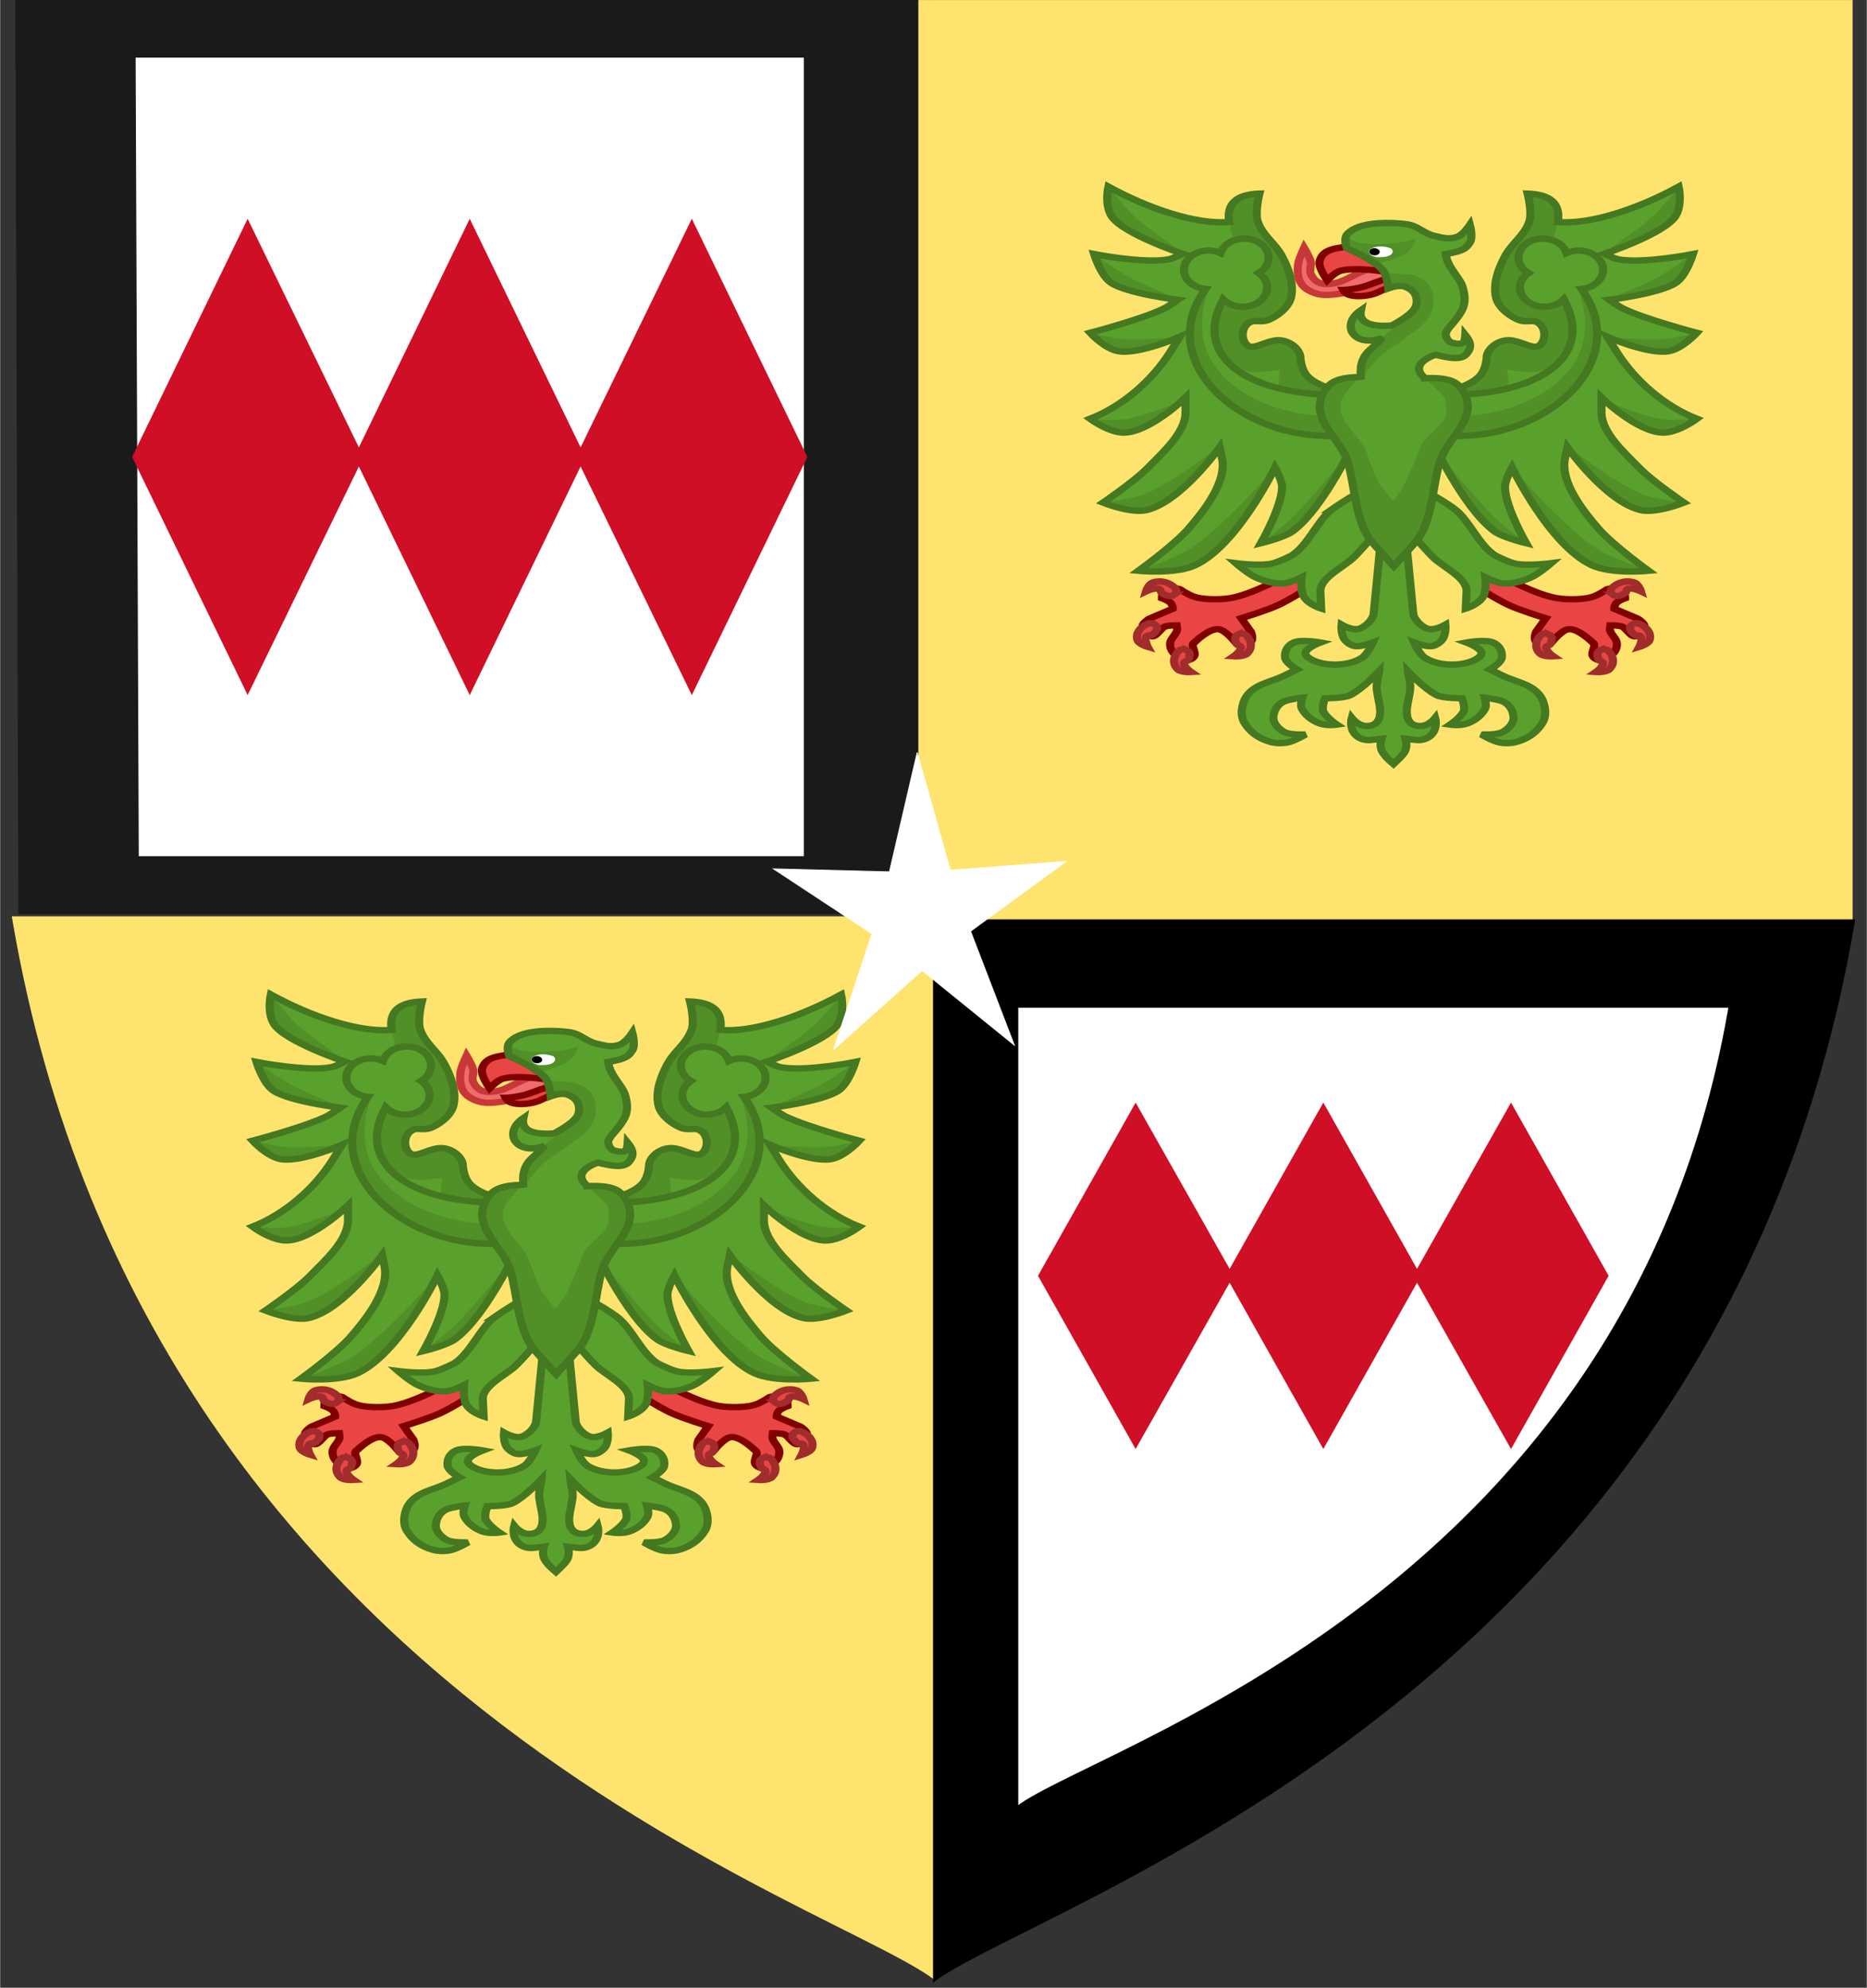 <?xml version="1.0" encoding="UTF-8" standalone="no"?>
<!-- Creator: CorelDRAW -->

<svg
   xmlns:dc="http://purl.org/dc/elements/1.1/"
   xmlns:cc="http://creativecommons.org/ns#"
   xmlns:rdf="http://www.w3.org/1999/02/22-rdf-syntax-ns#"
   xmlns:svg="http://www.w3.org/2000/svg"
   xmlns="http://www.w3.org/2000/svg"
   xmlns:sodipodi="http://sodipodi.sourceforge.net/DTD/sodipodi-0.dtd"
   xmlns:inkscape="http://www.inkscape.org/namespaces/inkscape"
   xml:space="preserve"
   width="489.754"
   height="521.232"
   style="fill-rule:evenodd"
   viewBox="0 0 48975.406 52133.539"
   id="svg3056"
   version="1.1"
   inkscape:version="0.48.1 "
   sodipodi:docname="Earl of Sandwich COA.svg"><rect x="0" y="0" width="48975.406" height="52133.539" fill="#333333" stroke="none"/><sodipodi:namedview
   pagecolor="#ffffff"
   bordercolor="#666666"
   borderopacity="1"
   objecttolerance="10"
   gridtolerance="10"
   guidetolerance="10"
   inkscape:pageopacity="0"
   inkscape:pageshadow="2"
   inkscape:window-width="1440"
   inkscape:window-height="848"
   id="namedview3123"
   showgrid="false"
   inkscape:zoom="1.0297285"
   inkscape:cx="121.484"
   inkscape:cy="231.54773"
   inkscape:window-x="-8"
   inkscape:window-y="-8"
   inkscape:window-maximized="1"
   inkscape:current-layer="svg3056"
   fit-margin-top="0"
   fit-margin-left="0"
   fit-margin-right="0"
   fit-margin-bottom="0" />
 <defs
   id="defs3058">
  <style
   type="text/css"
   id="style3060">
   
    .str0 {stroke:#000000;stroke-width:42}
    .str1 {stroke:#000000;stroke-width:168}
    .fil0 {fill:none}
    .fil3 {fill:#FFFF00}
    .fil1 {fill:#FFFF00}
    .fil2 {fill:url(#id4)}
   
  </style>
  <linearGradient
   id="id4"
   gradientUnits="userSpaceOnUse"
   x1="4680"
   y1="26908"
   x2="26736"
   y2="26908">
   <stop
   offset="0"
   style="stop-color:#000000"
   id="stop3063" />
   <stop
   offset="0.012"
   style="stop-color:#000000"
   id="stop3065" />
   <stop
   offset="0.239"
   style="stop-color:#666666"
   id="stop3067" />
   <stop
   offset="0.388"
   style="stop-color:#191919"
   id="stop3069" />
   <stop
   offset="1"
   style="stop-color:#000000"
   id="stop3071" />
  </linearGradient>
 
  <defs
   id="defs3074">
   <clipPath
   id="id0">
    <path
   inkscape:connector-curvature="0"
   id="path3077"
   d="m 5917,24041 19899,9 -120,9259 c -990,9179 -8920,11344 -9749,12183 -907,-855 -8808,-3078 -9987,-12183 l -43,-9268 z" />
   </clipPath>
   <clipPath
   id="id3">
    <path
   inkscape:connector-curvature="0"
   id="path3080"
   d="m 5917,24041 19899,9 -120,9259 c -990,9179 -8920,11344 -9749,12183 -907,-855 -8808,-3078 -9987,-12183 l -43,-9268 z" />
   </clipPath>
  </defs>
  
  
  
 
   
  
    
    
    
    
    
    
    
    
   <clipPath
   clipPathUnits="userSpaceOnUse"
   id="clipPath5412"><path
     style="fill:none;stroke:#e3e2db;stroke-width:824.135"
     inkscape:connector-curvature="0"
     id="path5414"
     d="m -21665.744,-18104.482 96294.615,44.756 -580.7,46043.826 C 69257.392,73630.101 30882.786,84396.37 26871.116,88568.61 22481.996,84316.81 -15752.274,73262.109 -21457.654,27984.1 l -208.09,-46088.582 z"
     class="fil0 str1" /></clipPath><clipPath
   clipPathUnits="userSpaceOnUse"
   id="clipPath5452"><path
     style="fill:none;stroke:#000000;stroke-width:824.135"
     inkscape:connector-curvature="0"
     id="path5454"
     d="m -22665.229,-18104.483 96294.609,44.756 -580.7,46043.826 C 68257.901,73630.1 29883.297,84396.369 25871.627,88568.609 21482.501,84316.809 -16751.769,73262.108 -22457.149,27984.099 l -208.08,-46088.582 z"
     class="fil0 str1" /></clipPath><clipPath
   clipPathUnits="userSpaceOnUse"
   id="clipPath10301"><rect
     style="opacity:0.478;fill:#000000;fill-opacity:1;stroke:none"
     id="rect10303"
     width="76682.047"
     height="75975.297"
     x="-165383.75"
     y="-53673.465" /></clipPath><clipPath
   clipPathUnits="userSpaceOnUse"
   id="clipPath10301-5"><rect
     style="opacity:0.478;fill:#000000;fill-opacity:1;stroke:none"
     id="rect10303-0"
     width="76682.047"
     height="75975.297"
     x="-165383.75"
     y="-53673.465" /></clipPath><clipPath
   clipPathUnits="userSpaceOnUse"
   id="clipPath12020"><path
     style="fill:none;stroke:#000000;stroke-width:409.136;stroke-opacity:0.381"
     inkscape:connector-curvature="0"
     id="path12022"
     d="m 561.01,10001.659 48949.399,21.699 -295.187,22323.592 C 46779.925,54477.663 27272.979,59697.508 25233.728,61720.355 23002.609,59658.939 3566.997,54299.248 666.784,32346.95 L 561.01,10001.659 z"
     class="fil0 str1" /></clipPath><clipPath
   clipPathUnits="userSpaceOnUse"
   id="clipPath12621"><path
     style="fill:none;stroke:#000000;stroke-width:409.136"
     inkscape:connector-curvature="0"
     id="path12623"
     d="m 499.8,10006.19 48949.403,21.699 -295.187,22323.593 C 46718.722,54482.196 27211.774,59702.045 25172.523,61724.886 22941.401,59663.469 3505.789,54303.781 605.576,32351.482 L 499.8,10006.19 z"
     class="fil0 str1" /></clipPath><clipPath
   clipPathUnits="userSpaceOnUse"
   id="clipPath12627"><rect
     style="opacity:0.754;fill:#000000;fill-opacity:1;stroke:none"
     id="rect12629"
     width="40591.883"
     height="44662.859"
     x="-133901.03"
     y="56979.562"
     transform="matrix(0.716,0.698,-0.698,0.716,0,0)" /></clipPath><clipPath
   clipPathUnits="userSpaceOnUse"
   id="clipPath12802"><path
     style="fill:none;stroke:#000000;stroke-width:409.14"
     inkscape:connector-curvature="0"
     id="path12804"
     d="M 7615.437,6567.05 41328.925,-29140.199 57317.931,-13661.755 c 14375.81,16908.368 4733.007,34712.966 4796.396,37584.212 -3031.179,218.792 -20298.646,10737.919 -38218.115,-2154.739 L 7615.437,6567.05 z"
     class="fil0 str1" /></clipPath><clipPath
   clipPathUnits="userSpaceOnUse"
   id="clipPath12808"><rect
     style="opacity:0.754;fill:#1a1a1a;fill-opacity:1;stroke:none"
     id="rect12810"
     width="9968.423"
     height="8996.247"
     x="35466.008"
     y="44653.043"
     transform="matrix(0.716,0.699,-0.698,0.716,0,0)" /></clipPath><clipPath
   clipPathUnits="userSpaceOnUse"
   id="clipPath12020-1"><path
     style="fill:none;stroke:#000000;stroke-width:409.136;stroke-opacity:0.381"
     inkscape:connector-curvature="0"
     id="path12022-5"
     d="m 561.01,10001.659 48949.399,21.699 -295.187,22323.592 C 46779.925,54477.663 27272.979,59697.508 25233.728,61720.355 23002.609,59658.939 3566.997,54299.248 666.784,32346.95 L 561.01,10001.659 z"
     class="fil0 str1" /></clipPath><clipPath
   clipPathUnits="userSpaceOnUse"
   id="clipPath12020-3"><path
     style="fill:none;stroke:#000000;stroke-width:409.136;stroke-opacity:0.381"
     inkscape:connector-curvature="0"
     id="path12022-0"
     d="m 561.01,10001.659 48949.399,21.699 -295.187,22323.592 C 46779.925,54477.663 27272.979,59697.508 25233.728,61720.355 23002.609,59658.939 3566.997,54299.248 666.784,32346.95 L 561.01,10001.659 z"
     class="fil0 str1" /></clipPath><clipPath
   clipPathUnits="userSpaceOnUse"
   id="clipPath12020-1-5"><path
     style="fill:none;stroke:#000000;stroke-width:409.136;stroke-opacity:0.381"
     inkscape:connector-curvature="0"
     id="path12022-5-8"
     d="m 561.01,10001.659 48949.399,21.699 -295.187,22323.592 C 46779.925,54477.663 27272.979,59697.508 25233.728,61720.355 23002.609,59658.939 3566.997,54299.248 666.784,32346.95 L 561.01,10001.659 z"
     class="fil0 str1" /></clipPath><clipPath
   clipPathUnits="userSpaceOnUse"
   id="clipPath12020-1-5-9"><path
     style="fill:none;stroke:#000000;stroke-width:409.136;stroke-opacity:0.381"
     inkscape:connector-curvature="0"
     id="path12022-5-8-4"
     d="m 561.01,10001.659 48949.399,21.699 -295.187,22323.592 C 46779.925,54477.663 27272.979,59697.508 25233.728,61720.355 23002.609,59658.939 3566.997,54299.248 666.784,32346.95 L 561.01,10001.659 z"
     class="fil0 str1" /></clipPath><clipPath
   clipPathUnits="userSpaceOnUse"
   id="clipPath12020-2"><path
     style="fill:none;stroke:#000000;stroke-width:409.136;stroke-opacity:0.381"
     inkscape:connector-curvature="0"
     id="path12022-3"
     d="m 561.01,10001.659 48949.399,21.699 -295.187,22323.592 C 46779.925,54477.663 27272.979,59697.508 25233.728,61720.355 23002.609,59658.939 3566.997,54299.248 666.784,32346.95 L 561.01,10001.659 z"
     class="fil0 str1" /></clipPath></defs>
 
 <g
   id="Obiekt_x0020_g³ówny_x0020_Pulpit"
   transform="translate(-565.96,-9570.465)">
 </g>
<g
   clip-path="url(#id0)"
   id="g3082"
   transform="matrix(1.167,0,0,1,-2933.085,-9039.823)">
   <defs
   id="defs3084">
    <mask
   id="id1">
     <defs
   id="defs3087">
  <radialGradient
   fy="-66245"
   fx="-42436"
   r="24868"
   cy="-66245"
   cx="-42436"
   gradientUnits="userSpaceOnUse"
   id="id2">
   <stop
   id="stop3090"
   style="stop-opacity:0; stop-color:white"
   offset="0" />
   <stop
   id="stop3092"
   style="stop-opacity:0.502; stop-color:white"
   offset="0.788" />
   <stop
   id="stop3094"
   style="stop-opacity:1; stop-color:white"
   offset="1" />
  </radialGradient>
     </defs>
     <rect
   id="rect3096"
   height="21451"
   width="19899"
   y="24041"
   x="5917"
   style="fill:url(#id2)" />
    </mask>
   </defs>
   <path
   inkscape:connector-curvature="0"
   mask="url(#id1)"
   id="path3098"
   d="m 5917,24041 19899,0 0,21451 -19899,0 0,-21451 z"
   style="fill:none"
   class="fil0" />
  </g><rect
   style="fill:#ffffff;fill-opacity:1;fill-rule:evenodd;stroke:none"
   id="rect6184-1-6-6"
   width="9654.244"
   height="2103.331"
   x="60471.988"
   y="2594.233"
   transform="matrix(0.684,0.73,-0.725,0.688,-4062.72,-9570.465)"
   inkscape:transform-center-x="45.814622"
   clip-path="url(#clipPath12802)" /><rect
   style="fill:#fee46e;fill-opacity:1;fill-rule:evenodd;stroke:none"
   id="rect10307-7"
   width="24886.809"
   height="29564.508"
   x="178.795"
   y="33699.684"
   clip-path="url(#clipPath12020)"
   transform="translate(-565.961,-9667.597)" /><rect
   style="fill:#fee46e;fill-opacity:1;stroke:none"
   id="rect10307"
   width="24598.584"
   height="24491.383"
   x="24004.07"
   y="1.244" /><g
   id="g23062"
   transform="matrix(1.151,0,0,1.033,-4624.159,-10794.302)"><path
     id="path71001-9-7-4-18-2"
     d="m 4432.605,33656.885 20513.882,0 0,-23212.23 -20584.947,0 z"
     style="fill:#1a1a1a;fill-opacity:1;stroke:none;display:inline"
     inkscape:connector-curvature="0" /><path
     id="path11233"
     d="m 7105.295,11912.867 71.065,20275.783 15160.383,0 0,-20275.783 -15231.448,0 z"
     style="fill:#ffffff;fill-opacity:1;stroke:none;display:inline"
     inkscape:connector-curvature="0" /><path
     inkscape:connector-curvature="0"
     id="path11240-5"
     d="m 9658.601,16004.154 -2633.133,6046.604 2633.133,6046.607 2535.303,-5804.456 2527.113,5804.456 2527.181,-5804.456 2535.271,5804.456 2633.092,-6046.607 -2633.092,-6046.604 -2535.271,5804.454 -2527.181,-5804.454 -2527.113,5804.454 -2535.303,-5804.454 z"
     style="fill:#ce0f25;fill-opacity:1;stroke:none;display:inline" /></g><rect
   style="fill:#000000;fill-opacity:1;fill-rule:evenodd;stroke:none"
   id="rect10307-7-2"
   width="24886.809"
   height="29564.508"
   x="178.795"
   y="33699.684"
   clip-path="url(#clipPath12020-2)"
   transform="matrix(-1,0,0,1,49541.164,-9586.817)" /><rect
   style="fill:#ffffff;fill-opacity:1;fill-rule:evenodd;stroke:none"
   id="rect10307-7-4-4"
   width="24886.809"
   height="29564.508"
   x="178.795"
   y="33699.684"
   clip-path="url(#clipPath12020-1-5)"
   transform="matrix(-0.77,0,0,0.75,46012.556,1155.268)" /><path
   style="fill:#ce0f25;fill-opacity:1;fill-rule:evenodd;stroke:none;display:inline"
   d="m 29791.196,28917.75 -2561.391,4543.096 2561.391,4543.099 2466.231,-4361.159 2458.261,4361.159 2458.324,-4361.159 2466.199,4361.159 2561.354,-4543.099 -2561.354,-4543.096 -2466.199,4361.157 -2458.324,-4361.157 -2458.261,4361.157 -2466.231,-4361.157 z"
   id="path11240-5-9"
   inkscape:connector-curvature="0" /><g
   style="fill-rule:evenodd;stroke-width:1.331;stroke-miterlimit:4;stroke-dasharray:none;display:inline"
   transform="matrix(159.04,0,0,124.466,-73407.347,-130169.01)"
   id="g10605-1-5"><g
     style="stroke-width:1.331;stroke-miterlimit:4;stroke-dasharray:none"
     id="g10566-3-9"><g
       style="stroke-width:1.331;stroke-miterlimit:4;stroke-dasharray:none"
       id="g10546-2-0"><g
         style="stroke-width:1.331;stroke-miterlimit:4;stroke-dasharray:none"
         id="g10490-69-5"><g
           style="stroke-width:1.331;stroke-miterlimit:4;stroke-dasharray:none"
           id="g10384-00-1"><path
             inkscape:connector-curvature="0"
             style="fill:#5aa02c;fill-opacity:1;stroke:none"
             d="m 650.404,1468.215 c 0,0 -7.921,-1.438 -9.991,-4.746 -0.981,-1.567 -0.999,-3.996 -0.999,-3.996 -0.226,-1.66 -2.109,-3.764 -4.305,-3.251 -1.747,0.408 -3.535,1.983 -4.437,1.003 -1.015,-1.103 -1.008,-3.387 0,-4.496 1.182,-1.299 2.037,0.035 3.747,-0.999 1.689,-1.022 3.194,-2.795 3.497,-4.745 0.441,-2.841 -0.39,-5.84 -1.499,-8.492 -1.221,-2.92 -3.098,-4.209 -3.996,-7.243 -0.568,-1.918 0.25,-5.995 0.25,-5.995 -1.797,0.086 -3.197,0.569 -4.066,1.582 -0.822,0.959 -1.17,2.392 -0.929,4.412 -5.417,0.561 -13.2,-2.755 -19.93,-7.445 0,0 -0.686,3.851 0.567,6.285 1.901,3.693 11.66,7.848 11.66,7.848 0,0 -1.498,1.001 -2.358,1.189 -4.158,0.91 -12.229,-1.13 -12.229,-1.13 0,0 1.067,4.506 2.808,6.045 2.583,2.282 10.995,3.606 10.995,3.606 0,0 -1.48,1.362 -2.334,1.879 -3.806,2.304 -12.104,5.067 -12.104,5.067 0,0 2.479,3.495 4.788,3.91 3.393,0.609 9.975,-3.053 9.975,-3.053 l -1.53,3.111 c -2.903,5.902 -7.755,11.43 -13.236,14.149 0,0 3.134,2.989 5.632,2.913 4.225,-0.128 10.099,-7.38 10.099,-7.38 l 0,3.107 c 0,4.24 -3.747,8.447 -6.329,11.811 -2.079,2.709 -7.266,7.221 -7.266,7.221 0,0 4.624,2.359 7.186,1.554 5.701,-1.792 12.041,-13.206 12.041,-13.206 l 0.388,2.33 c 0.816,4.899 -2.912,10.953 -5.512,14.774 -2.332,3.427 -8.276,8.918 -8.276,8.918 0,0 6.093,0.753 9.322,-1.165 6.97,-4.141 13.206,-20.585 13.206,-20.585 0,0 1.171,2.664 1.165,4.078 -0.018,4.117 -3.496,11.846 -3.496,11.846 0,0 3.843,-1.183 5.243,-2.525 5.249,-5.029 10.293,-19.226 10.293,-19.226 l 1.96,-8.96 z"
             id="path9992-3-2"
             sodipodi:nodetypes="cssssssssscsccscscscscscscscsscscsscscscsc"
             transform="translate(-101.538,-168.405)" /><path
             inkscape:connector-curvature="0"
             style="fill:#518f27;fill-opacity:1;stroke:none;display:inline"
             d="m 531.37,1330.521 c 0,0 3.843,-1.183 5.243,-2.525 3.799,-3.64 7.49,-12.082 9.24,-16.468 l -0.184,0.251 c 0,0 -5.87,9.371 -9.36,13.64 -1.498,1.832 -4.939,5.101 -4.939,5.101 z m -20.197,5.826 c 0,0 6.093,0.753 9.322,-1.165 6.97,-4.141 13.206,-20.585 13.206,-20.585 l 0.087,-0.117 c 0,0 -8.404,12.476 -14.115,17.214 -2.486,2.062 -8.499,4.654 -8.499,4.654 l -10e-6,0 z m -5.826,-14.371 c 0,0 4.624,2.359 7.186,1.554 5.701,-1.792 12.041,-13.206 12.041,-13.206 l -0.147,-0.165 c 0,0 -7.505,7.606 -12.183,9.998 -2.117,1.082 -6.896,1.819 -6.896,1.819 z m -2.136,-17.672 c 0,0 3.134,2.989 5.632,2.913 4.225,-0.128 10.099,-7.38 10.099,-7.38 l 0.264,0.24 c 0,0 -6.557,3.6 -10.17,4.308 -1.905,0.373 -5.824,-0.081 -5.824,-0.081 z m 0.002,-18.117 c 0,0 2.479,3.495 4.788,3.91 3.393,0.609 9.975,-3.053 9.975,-3.053 l -0.212,0.072 c 0,0 -6.134,0.686 -9.183,0.383 -1.833,-0.182 -5.369,-1.312 -5.369,-1.312 l 0,-3e-4 z m 0.635,-16.596 c 0,0 1.067,4.506 2.808,6.045 2.583,2.282 10.995,3.606 10.995,3.606 l 0.113,-0.227 c 0,0 -5.669,-2.824 -8.261,-4.625 -2.031,-1.41 -5.655,-4.799 -5.655,-4.799 z m 43.058,39.18 1.96,-8.96 c 0,0 -7.921,-1.438 -9.991,-4.746 -0.981,-1.567 -0.999,-3.996 -0.999,-3.996 -0.226,-1.66 -2.109,-3.764 -4.305,-3.251 -1.747,0.408 -3.535,1.983 -4.437,1.003 -1.015,-1.103 -1.008,-3.387 0,-4.496 1.182,-1.299 2.037,0.035 3.747,-0.999 1.689,-1.022 3.194,-2.795 3.497,-4.745 0.441,-2.841 -0.39,-5.84 -1.499,-8.492 -1.221,-2.92 -3.098,-4.209 -3.996,-7.243 -0.568,-1.918 0.25,-5.995 0.25,-5.995 -1.797,0.086 -3.197,0.569 -4.066,1.582 -0.822,0.959 -1.17,2.392 -0.929,4.412 l 0.629,3.388 c 0.536,2.884 4.237,5.389 4.501,7.561 0.264,2.172 -0.44,3.375 -1.26,4.141 -0.82,0.765 -1.386,-0.01 -2.34,0.54 -0.955,0.548 -2.125,1.282 -2.88,3.061 -0.756,1.778 -1.931,5.484 -0.36,7.381 0,0 2.262,4.291 4.321,5.221 1.751,0.791 5.761,-0.18 5.761,-0.18 0,0 -0.443,3.302 0,4.861 0.655,2.307 1.974,4.543 3.781,6.121 2.368,2.068 8.618,3.832 8.618,3.832 z m -40.699,-53.371 c 0,0 -0.686,3.851 0.567,6.285 1.901,3.693 11.66,7.848 11.66,7.848 l 0.23,-0.059 c 0,0 -5.6,-4.903 -7.771,-7.355 -1.982,-2.24 -4.687,-6.718 -4.687,-6.718 l 0,3e-4 z"
             id="path9992-9-9-9-0"
             sodipodi:nodetypes="csccssccscscsccscsccsccsscsssssscscssccsssssssssccsccsssscscssccsccscc" /><path
             inkscape:connector-curvature="0"
             style="fill:none;stroke:#447821;stroke-width:1.331;stroke-linecap:butt;stroke-linejoin:miter;stroke-miterlimit:4;stroke-opacity:1;stroke-dasharray:none;display:inline"
             d="m 548.866,1299.81 c 0,0 -7.921,-1.438 -9.991,-4.746 -0.981,-1.567 -0.999,-3.996 -0.999,-3.996 -0.226,-1.66 -2.109,-3.764 -4.305,-3.251 -1.747,0.408 -3.535,1.983 -4.437,1.003 -1.015,-1.103 -1.008,-3.387 0,-4.496 1.182,-1.299 2.037,0.035 3.747,-0.999 1.689,-1.022 3.194,-2.795 3.497,-4.745 0.441,-2.841 -0.39,-5.84 -1.499,-8.492 -1.221,-2.92 -3.098,-4.209 -3.996,-7.243 -0.568,-1.918 0.25,-5.995 0.25,-5.995 -1.797,0.086 -3.197,0.569 -4.066,1.582 -0.822,0.959 -1.17,2.392 -0.929,4.412 -5.417,0.561 -13.2,-2.755 -19.93,-7.445 0,0 -0.686,3.851 0.567,6.285 1.901,3.693 11.66,7.848 11.66,7.848 0,0 -1.498,1.001 -2.358,1.189 -4.158,0.91 -12.229,-1.13 -12.229,-1.13 0,0 1.067,4.506 2.808,6.045 2.583,2.282 10.995,3.606 10.995,3.606 0,0 -1.48,1.362 -2.334,1.879 -3.806,2.304 -12.104,5.067 -12.104,5.067 0,0 2.479,3.495 4.788,3.91 3.393,0.609 9.975,-3.053 9.975,-3.053 l -1.53,3.111 c -2.903,5.902 -7.755,11.43 -13.236,14.149 0,0 3.134,2.989 5.632,2.913 4.225,-0.128 10.099,-7.38 10.099,-7.38 l 0,3.107 c 0,4.24 -3.747,8.447 -6.329,11.811 -2.079,2.709 -7.266,7.221 -7.266,7.221 0,0 4.624,2.359 7.186,1.554 5.701,-1.792 12.041,-13.206 12.041,-13.206 l 0.388,2.33 c 0.816,4.899 -2.912,10.953 -5.512,14.774 -2.332,3.427 -8.276,8.918 -8.276,8.918 0,0 6.093,0.753 9.322,-1.165 6.97,-4.141 13.206,-20.585 13.206,-20.585 0,0 1.171,2.664 1.165,4.078 -0.018,4.117 -3.496,11.846 -3.496,11.846 0,0 3.843,-1.183 5.243,-2.525 5.249,-5.029 10.293,-19.226 10.293,-19.226 l 1.96,-8.96 z"
             id="path9992-9-5-9"
             sodipodi:nodetypes="cssssssssscsccscscscscscscscsscscsscscscsc" /></g><g
           style="stroke-width:1.331;stroke-miterlimit:4;stroke-dasharray:none"
           id="g10485-31-8"><path
             inkscape:connector-curvature="0"
             style="fill:#5aa02c;fill-opacity:1;stroke:none;display:inline"
             d="m 528.522,1266.322 c 1.887,-0.028 3.608,1.276 4.031,3.188 0.352,1.591 -0.316,3.166 -1.531,4.094 0.625,0.548 1.088,1.282 1.281,2.156 0.483,2.184 -0.909,4.36 -3.094,4.844 -1.568,0.347 -3.126,-0.285 -4.062,-1.469 -1.23,2.926 -1.64,5.581 -1.344,7.938 1.094,8.698 11.585,13.29 24.312,11.938 l 0,8.438 c -7.644,1.385 -13.932,-0.257 -19.125,-3.969 -8.237,-5.888 -12.387,-16.622 -6.75,-26.531 -1.657,-0.203 -3.087,-1.43 -3.469,-3.156 -0.483,-2.184 0.878,-4.36 3.062,-4.844 1.015,-0.225 2.036,-0.036 2.875,0.438 0.377,-1.417 1.47,-2.599 3,-2.938 0.273,-0.06 0.543,-0.121 0.812,-0.125 z"
             id="path10389-9-1-9" /><path
             inkscape:connector-curvature="0"
             style="fill:#518f27;fill-opacity:1;stroke:none"
             d="m 624.344,1445.079 c -1.802,6.571 -1.407,11.842 0.646,15.88 4.256,8.366 14.286,12.582 24.378,10.765 l 0.36,3.961 -5.581,0.9 -6.661,-1.26 -7.381,-3.601 -5.401,-5.941 -3.241,-5.581 -0.36,-6.301 0.72,-4.681 2.52,-4.141 z"
             id="path10483-2-1"
             transform="translate(-101.538,-168.405)"
             sodipodi:nodetypes="csc" /><path
             inkscape:connector-curvature="0"
             style="fill:none;stroke:#447821;stroke-width:1.331;stroke-miterlimit:4;stroke-opacity:1;stroke-dasharray:none;display:inline"
             d="m 528.522,1266.322 c 1.887,-0.028 3.608,1.276 4.031,3.188 0.352,1.591 -0.316,3.166 -1.531,4.094 0.625,0.548 1.088,1.282 1.281,2.156 0.483,2.184 -0.909,4.36 -3.094,4.844 -1.568,0.347 -3.126,-0.285 -4.062,-1.469 -1.23,2.926 -1.64,5.581 -1.344,7.938 1.094,8.698 11.585,13.29 24.312,11.938 l 0,8.438 c -7.644,1.385 -13.932,-0.257 -19.125,-3.969 -8.237,-5.888 -12.387,-16.622 -6.75,-26.531 -1.657,-0.203 -3.087,-1.43 -3.469,-3.156 -0.483,-2.184 0.878,-4.36 3.062,-4.844 1.015,-0.225 2.036,-0.036 2.875,0.438 0.377,-1.417 1.47,-2.599 3,-2.938 0.273,-0.06 0.543,-0.121 0.812,-0.125 z"
             id="path10389-9-8-6-7" /></g></g><g
         transform="matrix(-1,0,0,1,1106.505,0)"
         style="stroke-width:1.331;stroke-miterlimit:4;stroke-dasharray:none;display:inline"
         id="g10490-6-9-3"><g
           style="stroke-width:1.331;stroke-miterlimit:4;stroke-dasharray:none"
           id="g10384-5-1-3"><path
             inkscape:connector-curvature="0"
             style="fill:#5aa02c;fill-opacity:1;stroke:none"
             d="m 650.404,1468.215 c 0,0 -7.921,-1.438 -9.991,-4.746 -0.981,-1.567 -0.999,-3.996 -0.999,-3.996 -0.226,-1.66 -2.109,-3.764 -4.305,-3.251 -1.747,0.408 -3.535,1.983 -4.437,1.003 -1.015,-1.103 -1.008,-3.387 0,-4.496 1.182,-1.299 2.037,0.035 3.747,-0.999 1.689,-1.022 3.194,-2.795 3.497,-4.745 0.441,-2.841 -0.39,-5.84 -1.499,-8.492 -1.221,-2.92 -3.098,-4.209 -3.996,-7.243 -0.568,-1.918 0.25,-5.995 0.25,-5.995 -1.797,0.086 -3.197,0.569 -4.066,1.582 -0.822,0.959 -1.17,2.392 -0.929,4.412 -5.417,0.561 -13.2,-2.755 -19.93,-7.445 0,0 -0.686,3.851 0.567,6.285 1.901,3.693 11.66,7.848 11.66,7.848 0,0 -1.498,1.001 -2.358,1.189 -4.158,0.91 -12.229,-1.13 -12.229,-1.13 0,0 1.067,4.506 2.808,6.045 2.583,2.282 10.995,3.606 10.995,3.606 0,0 -1.48,1.362 -2.334,1.879 -3.806,2.304 -12.104,5.067 -12.104,5.067 0,0 2.479,3.495 4.788,3.91 3.393,0.609 9.975,-3.053 9.975,-3.053 l -1.53,3.111 c -2.903,5.902 -7.755,11.43 -13.236,14.149 0,0 3.134,2.989 5.632,2.913 4.225,-0.128 10.099,-7.38 10.099,-7.38 l 0,3.107 c 0,4.24 -3.747,8.447 -6.329,11.811 -2.079,2.709 -7.266,7.221 -7.266,7.221 0,0 4.624,2.359 7.186,1.554 5.701,-1.792 12.041,-13.206 12.041,-13.206 l 0.388,2.33 c 0.816,4.899 -2.912,10.953 -5.512,14.774 -2.332,3.427 -8.276,8.918 -8.276,8.918 0,0 6.093,0.753 9.322,-1.165 6.97,-4.141 13.206,-20.585 13.206,-20.585 0,0 1.171,2.664 1.165,4.078 -0.018,4.117 -3.496,11.846 -3.496,11.846 0,0 3.843,-1.183 5.243,-2.525 5.249,-5.029 10.293,-19.226 10.293,-19.226 l 1.96,-8.96 z"
             id="path9992-7-9-0"
             sodipodi:nodetypes="cssssssssscsccscscscscscscscsscscsscscscsc"
             transform="translate(-101.538,-168.405)" /><path
             inkscape:connector-curvature="0"
             style="fill:#518f27;fill-opacity:1;stroke:none;display:inline"
             d="m 531.37,1330.521 c 0,0 3.843,-1.183 5.243,-2.525 3.799,-3.64 7.49,-12.082 9.24,-16.468 l -0.184,0.251 c 0,0 -5.87,9.371 -9.36,13.64 -1.498,1.832 -4.939,5.101 -4.939,5.101 z m -20.197,5.826 c 0,0 6.093,0.753 9.322,-1.165 6.97,-4.141 13.206,-20.585 13.206,-20.585 l 0.087,-0.117 c 0,0 -8.404,12.476 -14.115,17.214 -2.486,2.062 -8.499,4.654 -8.499,4.654 l -10e-6,0 z m -5.826,-14.371 c 0,0 4.624,2.359 7.186,1.554 5.701,-1.792 12.041,-13.206 12.041,-13.206 l -0.147,-0.165 c 0,0 -7.505,7.606 -12.183,9.998 -2.117,1.082 -6.896,1.819 -6.896,1.819 z m -2.136,-17.672 c 0,0 3.134,2.989 5.632,2.913 4.225,-0.128 10.099,-7.38 10.099,-7.38 l 0.264,0.24 c 0,0 -6.557,3.6 -10.17,4.308 -1.905,0.373 -5.824,-0.081 -5.824,-0.081 z m 0.002,-18.117 c 0,0 2.479,3.495 4.788,3.91 3.393,0.609 9.975,-3.053 9.975,-3.053 l -0.212,0.072 c 0,0 -6.134,0.686 -9.183,0.383 -1.833,-0.182 -5.369,-1.312 -5.369,-1.312 l 0,-3e-4 z m 0.635,-16.596 c 0,0 1.067,4.506 2.808,6.045 2.583,2.282 10.995,3.606 10.995,3.606 l 0.113,-0.227 c 0,0 -5.669,-2.824 -8.261,-4.625 -2.031,-1.41 -5.655,-4.799 -5.655,-4.799 z m 43.058,39.18 1.96,-8.96 c 0,0 -7.921,-1.438 -9.991,-4.746 -0.981,-1.567 -0.999,-3.996 -0.999,-3.996 -0.226,-1.66 -2.109,-3.764 -4.305,-3.251 -1.747,0.408 -3.535,1.983 -4.437,1.003 -1.015,-1.103 -1.008,-3.387 0,-4.496 1.182,-1.299 2.037,0.035 3.747,-0.999 1.689,-1.022 3.194,-2.795 3.497,-4.745 0.441,-2.841 -0.39,-5.84 -1.499,-8.492 -1.221,-2.92 -3.098,-4.209 -3.996,-7.243 -0.568,-1.918 0.25,-5.995 0.25,-5.995 -1.797,0.086 -3.197,0.569 -4.066,1.582 -0.822,0.959 -1.17,2.392 -0.929,4.412 l 0.629,3.388 c 0.536,2.884 4.237,5.389 4.501,7.561 0.264,2.172 -0.44,3.375 -1.26,4.141 -0.82,0.765 -1.386,-0.01 -2.34,0.54 -0.955,0.548 -2.125,1.282 -2.88,3.061 -0.756,1.778 -1.931,5.484 -0.36,7.381 0,0 2.262,4.291 4.321,5.221 1.751,0.791 5.761,-0.18 5.761,-0.18 0,0 -0.443,3.302 0,4.861 0.655,2.307 1.974,4.543 3.781,6.121 2.368,2.068 8.618,3.832 8.618,3.832 z m -40.699,-53.371 c 0,0 -0.686,3.851 0.567,6.285 1.901,3.693 11.66,7.848 11.66,7.848 l 0.23,-0.059 c 0,0 -5.6,-4.903 -7.771,-7.355 -1.982,-2.24 -4.687,-6.718 -4.687,-6.718 l 0,3e-4 z"
             id="path9992-9-9-6-0-7"
             sodipodi:nodetypes="csccssccscscsccscsccsccsscsssssscscssccsssssssssccsccsssscscssccsccscc" /><path
             inkscape:connector-curvature="0"
             style="fill:none;stroke:#447821;stroke-width:1.331;stroke-linecap:butt;stroke-linejoin:miter;stroke-miterlimit:4;stroke-opacity:1;stroke-dasharray:none;display:inline"
             d="m 548.866,1299.81 c 0,0 -7.921,-1.438 -9.991,-4.746 -0.981,-1.567 -0.999,-3.996 -0.999,-3.996 -0.226,-1.66 -2.109,-3.764 -4.305,-3.251 -1.747,0.408 -3.535,1.983 -4.437,1.003 -1.015,-1.103 -1.008,-3.387 0,-4.496 1.182,-1.299 2.037,0.035 3.747,-0.999 1.689,-1.022 3.194,-2.795 3.497,-4.745 0.441,-2.841 -0.39,-5.84 -1.499,-8.492 -1.221,-2.92 -3.098,-4.209 -3.996,-7.243 -0.568,-1.918 0.25,-5.995 0.25,-5.995 -1.797,0.086 -3.197,0.569 -4.066,1.582 -0.822,0.959 -1.17,2.392 -0.929,4.412 -5.417,0.561 -13.2,-2.755 -19.93,-7.445 0,0 -0.686,3.851 0.567,6.285 1.901,3.693 11.66,7.848 11.66,7.848 0,0 -1.498,1.001 -2.358,1.189 -4.158,0.91 -12.229,-1.13 -12.229,-1.13 0,0 1.067,4.506 2.808,6.045 2.583,2.282 10.995,3.606 10.995,3.606 0,0 -1.48,1.362 -2.334,1.879 -3.806,2.304 -12.104,5.067 -12.104,5.067 0,0 2.479,3.495 4.788,3.91 3.393,0.609 9.975,-3.053 9.975,-3.053 l -1.53,3.111 c -2.903,5.902 -7.755,11.43 -13.236,14.149 0,0 3.134,2.989 5.632,2.913 4.225,-0.128 10.099,-7.38 10.099,-7.38 l 0,3.107 c 0,4.24 -3.747,8.447 -6.329,11.811 -2.079,2.709 -7.266,7.221 -7.266,7.221 0,0 4.624,2.359 7.186,1.554 5.701,-1.792 12.041,-13.206 12.041,-13.206 l 0.388,2.33 c 0.816,4.899 -2.912,10.953 -5.512,14.774 -2.332,3.427 -8.276,8.918 -8.276,8.918 0,0 6.093,0.753 9.322,-1.165 6.97,-4.141 13.206,-20.585 13.206,-20.585 0,0 1.171,2.664 1.165,4.078 -0.018,4.117 -3.496,11.846 -3.496,11.846 0,0 3.843,-1.183 5.243,-2.525 5.249,-5.029 10.293,-19.226 10.293,-19.226 l 1.96,-8.96 z"
             id="path9992-9-2-6-6"
             sodipodi:nodetypes="cssssssssscsccscscscscscscscsscscsscscscsc" /></g><g
           style="stroke-width:1.331;stroke-miterlimit:4;stroke-dasharray:none"
           id="g10485-7-1-6"><path
             inkscape:connector-curvature="0"
             style="fill:#5aa02c;fill-opacity:1;stroke:none;display:inline"
             d="m 528.522,1266.322 c 1.887,-0.028 3.608,1.276 4.031,3.188 0.352,1.591 -0.316,3.166 -1.531,4.094 0.625,0.548 1.088,1.282 1.281,2.156 0.483,2.184 -0.909,4.36 -3.094,4.844 -1.568,0.347 -3.126,-0.285 -4.062,-1.469 -1.23,2.926 -1.64,5.581 -1.344,7.938 1.094,8.698 11.585,13.29 24.312,11.938 l 0,8.438 c -7.644,1.385 -13.932,-0.257 -19.125,-3.969 -8.237,-5.888 -12.387,-16.622 -6.75,-26.531 -1.657,-0.203 -3.087,-1.43 -3.469,-3.156 -0.483,-2.184 0.878,-4.36 3.062,-4.844 1.015,-0.225 2.036,-0.036 2.875,0.438 0.377,-1.417 1.47,-2.599 3,-2.938 0.273,-0.06 0.543,-0.121 0.812,-0.125 z"
             id="path10389-9-0-7-0" /><path
             inkscape:connector-curvature="0"
             style="fill:#518f27;fill-opacity:1;stroke:none"
             d="m 624.344,1445.079 c -1.802,6.571 -1.407,11.842 0.646,15.88 4.256,8.366 14.286,12.582 24.378,10.765 l 0.36,3.961 -5.581,0.9 -6.661,-1.26 -7.381,-3.601 -5.401,-5.941 -3.241,-5.581 -0.36,-6.301 0.72,-4.681 2.52,-4.141 z"
             id="path10483-3-3-2"
             transform="translate(-101.538,-168.405)"
             sodipodi:nodetypes="csc" /><path
             inkscape:connector-curvature="0"
             style="fill:none;stroke:#447821;stroke-width:1.331;stroke-miterlimit:4;stroke-opacity:1;stroke-dasharray:none;display:inline"
             d="m 528.522,1266.322 c 1.887,-0.028 3.608,1.276 4.031,3.188 0.352,1.591 -0.316,3.166 -1.531,4.094 0.625,0.548 1.088,1.282 1.281,2.156 0.483,2.184 -0.909,4.36 -3.094,4.844 -1.568,0.347 -3.126,-0.285 -4.062,-1.469 -1.23,2.926 -1.64,5.581 -1.344,7.938 1.094,8.698 11.585,13.29 24.312,11.938 l 0,8.438 c -7.644,1.385 -13.932,-0.257 -19.125,-3.969 -8.237,-5.888 -12.387,-16.622 -6.75,-26.531 -1.657,-0.203 -3.087,-1.43 -3.469,-3.156 -0.483,-2.184 0.878,-4.36 3.062,-4.844 1.015,-0.225 2.036,-0.036 2.875,0.438 0.377,-1.417 1.47,-2.599 3,-2.938 0.273,-0.06 0.543,-0.121 0.812,-0.125 z"
             id="path10389-9-8-9-8-8" /></g></g></g><g
       style="stroke-width:1.331;stroke-miterlimit:4;stroke-dasharray:none"
       transform="translate(-0.409,0)"
       id="g10308-7-9"><g
         style="stroke-width:1.331;stroke-miterlimit:4;stroke-dasharray:none"
         id="g10294-0-8"><g
           style="stroke-width:1.331;stroke-miterlimit:4;stroke-dasharray:none"
           id="g10177-3-9"><path
             inkscape:connector-curvature="0"
             style="fill:#e94545;fill-opacity:1;stroke:#800000;stroke-width:1.331;stroke-linecap:butt;stroke-linejoin:miter;stroke-miterlimit:4;stroke-opacity:1;stroke-dasharray:none"
             d="m 669.213,1503.01 c 0,0 8.003,6.402 12.837,7.473 1.78,0.394 4.925,0.415 6.503,-0.498 1.007,-0.582 1.902,-1.374 1.902,-1.374 0,0 1.778,-0.587 2.431,-0.106 0.557,0.41 0.528,2.008 0.528,2.008 0,0 -1.306,0.583 -1.57,1.183 -0.267,0.61 -0.227,1.036 -0.227,1.036 l 3.91,2.114 c 0,0 1.11,0.946 1.057,1.48 -0.067,0.681 -0.839,2.187 -1.585,2.219 -0.742,0.033 -1.451,-1.765 -2.13,-2.066 -0.58,-0.257 -1.886,-0.26 -1.886,-0.26 l -0.077,0.661 c -0.121,1.038 1.011,1.921 1.134,3.038 0.093,0.842 -0.188,1.788 -0.74,2.431 -0.636,0.741 -2.008,1.268 -2.008,1.268 0,0 -1.074,-0.196 -1.268,-1.057 -0.21,-0.935 0.756,-2.231 0,-2.748 0,0 -2.424,-3.057 -4.016,-2.748 -1.122,0.217 -2.642,2.642 -2.642,2.642 0,0 -1.88,0.639 -2.537,0.106 -0.665,-0.54 -0.106,-2.22 -0.106,-2.22 l 1.585,-2.854 c 0,0 -4.115,-1.613 -6.015,-2.724 -2.116,-1.239 -5.928,-4.357 -5.928,-4.357 l -2.748,-5.918 3.593,1.268 z"
             id="path9994-6-9"
             transform="translate(-101.538,-168.405)"
             sodipodi:nodetypes="csscscsccssscssscssscsccsccc" /><path
             inkscape:connector-curvature="0"
             style="fill:#e94545;fill-opacity:1;stroke:#a02c2c;stroke-width:1.331;stroke-linecap:butt;stroke-linejoin:miter;stroke-miterlimit:4;stroke-opacity:1;stroke-dasharray:none"
             d="m 589.842,1341.357 c -0.508,-0.479 -0.463,-1.068 -10e-6,-1.591 0.906,-1.022 2.121,-1.477 3.409,-1.023 0.882,0.311 1.25,1.932 1.25,1.932 0,0 -1.236,-0.755 -2.046,-0.568 -0.577,0.133 -0.186,0.7 -0.682,1.023 -0.693,0.451 -1.33,0.794 -1.932,0.227 z"
             id="path10109-9-9"
             sodipodi:nodetypes="csscsss" /><path
             inkscape:connector-curvature="0"
             style="fill:#e94545;fill-opacity:1;stroke:#a02c2c;stroke-width:1.331;stroke-linecap:butt;stroke-linejoin:miter;stroke-miterlimit:4;stroke-opacity:1;stroke-dasharray:none;display:inline"
             d="m 592.861,1347.857 c 0.402,-0.571 0.992,-0.61 1.575,-0.226 1.14,0.752 1.763,1.89 1.496,3.23 -0.182,0.918 -1.735,1.512 -1.735,1.512 0,0 0.572,-1.331 0.272,-2.105 -0.213,-0.552 -0.719,-0.085 -1.109,-0.53 -0.545,-0.622 -0.975,-1.204 -0.499,-1.88 z"
             id="path10109-8-1-4"
             sodipodi:nodetypes="csscsss" /><path
             inkscape:connector-curvature="0"
             style="fill:#e94545;fill-opacity:1;stroke:#a02c2c;stroke-width:1.331;stroke-linecap:butt;stroke-linejoin:miter;stroke-miterlimit:4;stroke-opacity:1;stroke-dasharray:none;display:inline"
             d="m 587.831,1353.032 c 0.611,-0.338 1.159,-0.114 1.515,0.486 0.696,1.175 0.757,2.471 -0.069,3.559 -0.566,0.745 -2.222,0.599 -2.222,0.599 0,0 1.097,-0.946 1.167,-1.774 0.05,-0.59 -0.609,-0.391 -0.765,-0.962 -0.218,-0.798 -0.35,-1.509 0.374,-1.909 z"
             id="path10109-8-3-4-2"
             sodipodi:nodetypes="csscsss" /><path
             inkscape:connector-curvature="0"
             style="fill:#e94545;fill-opacity:1;stroke:#a02c2c;stroke-width:1.331;stroke-linecap:butt;stroke-linejoin:miter;stroke-miterlimit:4;stroke-opacity:1;stroke-dasharray:none;display:inline"
             d="m 579.241,1349.715 c -0.611,-0.338 -1.159,-0.114 -1.515,0.486 -0.696,1.175 -0.757,2.471 0.069,3.559 0.566,0.745 2.222,0.599 2.222,0.599 0,0 -1.097,-0.946 -1.167,-1.774 -0.05,-0.59 0.609,-0.391 0.765,-0.962 0.218,-0.798 0.35,-1.509 -0.374,-1.909 z"
             id="path10109-8-3-0-1-0"
             sodipodi:nodetypes="csscsss" /></g><g
           id="g10177-7-4-8"
           style="stroke-width:1.331;stroke-miterlimit:4;stroke-dasharray:none;display:inline"
           transform="matrix(-1,0,0,1,1107.323,0)"><path
             inkscape:connector-curvature="0"
             style="fill:#e94545;fill-opacity:1;stroke:#800000;stroke-width:1.331;stroke-linecap:butt;stroke-linejoin:miter;stroke-miterlimit:4;stroke-opacity:1;stroke-dasharray:none"
             d="m 669.213,1503.01 c 0,0 8.003,6.402 12.837,7.473 1.78,0.394 4.925,0.415 6.503,-0.498 1.007,-0.582 1.902,-1.374 1.902,-1.374 0,0 1.778,-0.587 2.431,-0.106 0.557,0.41 0.528,2.008 0.528,2.008 0,0 -1.306,0.583 -1.57,1.183 -0.267,0.61 -0.227,1.036 -0.227,1.036 l 3.91,2.114 c 0,0 1.11,0.946 1.057,1.48 -0.067,0.681 -0.839,2.187 -1.585,2.219 -0.742,0.033 -1.451,-1.765 -2.13,-2.066 -0.58,-0.257 -1.886,-0.26 -1.886,-0.26 l -0.077,0.661 c -0.121,1.038 1.011,1.921 1.134,3.038 0.093,0.842 -0.188,1.788 -0.74,2.431 -0.636,0.741 -2.008,1.268 -2.008,1.268 0,0 -1.074,-0.196 -1.268,-1.057 -0.21,-0.935 0.756,-2.231 0,-2.748 0,0 -2.424,-3.057 -4.016,-2.748 -1.122,0.217 -2.642,2.642 -2.642,2.642 0,0 -1.88,0.639 -2.537,0.106 -0.665,-0.54 -0.106,-2.22 -0.106,-2.22 l 1.585,-2.854 c 0,0 -4.115,-1.613 -6.015,-2.724 -2.116,-1.239 -5.928,-4.357 -5.928,-4.357 l -2.748,-5.918 3.593,1.268 z"
             id="path9994-3-6-7"
             transform="translate(-101.538,-168.405)"
             sodipodi:nodetypes="csscscsccssscssscssscsccsccc" /><path
             inkscape:connector-curvature="0"
             style="fill:#e94545;fill-opacity:1;stroke:#a02c2c;stroke-width:1.331;stroke-linecap:butt;stroke-linejoin:miter;stroke-miterlimit:4;stroke-opacity:1;stroke-dasharray:none"
             d="m 589.842,1341.357 c -0.508,-0.479 -0.463,-1.068 -10e-6,-1.591 0.906,-1.022 2.121,-1.477 3.409,-1.023 0.882,0.311 1.25,1.932 1.25,1.932 0,0 -1.236,-0.755 -2.046,-0.568 -0.577,0.133 -0.186,0.7 -0.682,1.023 -0.693,0.451 -1.33,0.794 -1.932,0.227 z"
             id="path10109-7-1-8"
             sodipodi:nodetypes="csscsss" /><path
             inkscape:connector-curvature="0"
             style="fill:#e94545;fill-opacity:1;stroke:#a02c2c;stroke-width:1.331;stroke-linecap:butt;stroke-linejoin:miter;stroke-miterlimit:4;stroke-opacity:1;stroke-dasharray:none;display:inline"
             d="m 592.861,1347.857 c 0.402,-0.571 0.992,-0.61 1.575,-0.226 1.14,0.752 1.763,1.89 1.496,3.23 -0.182,0.918 -1.735,1.512 -1.735,1.512 0,0 0.572,-1.331 0.272,-2.105 -0.213,-0.552 -0.719,-0.085 -1.109,-0.53 -0.545,-0.622 -0.975,-1.204 -0.499,-1.88 z"
             id="path10109-8-9-0-7"
             sodipodi:nodetypes="csscsss" /><path
             inkscape:connector-curvature="0"
             style="fill:#e94545;fill-opacity:1;stroke:#a02c2c;stroke-width:1.331;stroke-linecap:butt;stroke-linejoin:miter;stroke-miterlimit:4;stroke-opacity:1;stroke-dasharray:none;display:inline"
             d="m 587.831,1353.032 c 0.611,-0.338 1.159,-0.114 1.515,0.486 0.696,1.175 0.757,2.471 -0.069,3.559 -0.566,0.745 -2.222,0.599 -2.222,0.599 0,0 1.097,-0.946 1.167,-1.774 0.05,-0.59 -0.609,-0.391 -0.765,-0.962 -0.218,-0.798 -0.35,-1.509 0.374,-1.909 z"
             id="path10109-8-3-02-2-3"
             sodipodi:nodetypes="csscsss" /><path
             inkscape:connector-curvature="0"
             style="fill:#e94545;fill-opacity:1;stroke:#a02c2c;stroke-width:1.331;stroke-linecap:butt;stroke-linejoin:miter;stroke-miterlimit:4;stroke-opacity:1;stroke-dasharray:none;display:inline"
             d="m 579.241,1349.715 c -0.611,-0.338 -1.159,-0.114 -1.515,0.486 -0.696,1.175 -0.757,2.471 0.069,3.559 0.566,0.745 2.222,0.599 2.222,0.599 0,0 -1.097,-0.946 -1.167,-1.774 -0.05,-0.59 0.609,-0.391 0.765,-0.962 0.218,-0.798 0.35,-1.509 -0.374,-1.909 z"
             id="path10109-8-3-0-3-4-0"
             sodipodi:nodetypes="csscsss" /></g></g><g
         style="stroke-width:1.331;stroke-miterlimit:4;stroke-dasharray:none"
         id="g10252-0-7"
         transform="translate(0.308,0)"><path
           inkscape:connector-curvature="0"
           sodipodi:nodetypes="ccscsscsccsccscsscsssscssccsssscssscsscscscssscsccscsccscssscscscsscssscssssccsscsssscsscsccsccscsscscsccc"
           d="m 543.102,1323.491 c -2.326,2.377 -3.826,7.367 -6.462,9.563 0,0 -1.836,1.222 -3.102,1.68 -1.944,0.704 -6.203,0 -6.203,0 0,0 2.118,2.365 3.489,3.102 1.335,0.717 2.883,1.278 4.394,1.163 1.077,-0.082 2.972,-1.292 2.972,-1.292 0,0 -0.244,2.861 0.388,4.136 0.823,1.66 2.843,2.455 2.843,2.455 l -0.129,-3.619 c -0.103,-2.889 3.923,-5.129 5.557,-7.237 1.922,-2.48 4.652,-6.72 4.652,-6.72 l -1.422,18.65 c -0.109,1.152 -1.392,2.954 -2.585,3.231 -1.108,0.257 -2.714,-0.905 -2.714,-0.905 0,0 -0.19,2.233 0.646,3.36 0.406,0.547 1.003,1.089 1.68,1.163 1.018,0.111 2.843,-0.775 2.843,-0.775 0,0 -0.848,2.456 -1.809,3.231 -1.262,1.018 -3.031,1.464 -4.652,1.421 -1.512,-0.04 -3.19,-0.487 -4.265,-1.551 -0.262,-0.259 -0.481,-0.678 -0.388,-1.034 0.271,-1.035 2.455,-2.068 2.455,-2.068 0,0 -3.119,-0.722 -4.394,0 -1.093,0.619 -1.575,1.984 -1.422,3.231 0.141,1.149 1.938,2.455 1.938,2.455 l -2.068,1.292 c -2.128,1.33 -4.801,1.721 -6.203,4.265 -0.853,1.547 -1.155,4.096 -0.388,5.686 0.933,1.933 2.255,3.253 4.265,4.006 0.888,0.333 1.92,0.35 2.843,0.129 1.107,-0.264 2.972,-1.68 2.972,-1.68 0,0 -2.515,0.142 -3.489,-0.517 -0.991,-0.671 -1.867,-1.906 -1.809,-3.102 0.064,-1.325 0.628,-2.755 1.809,-3.36 0.959,-0.491 2.972,-0.775 2.972,-0.775 0,0 -0.376,1.506 -0.129,2.197 0.491,1.378 1.652,2.6 2.972,3.231 1.207,0.577 2.843,0.259 2.843,0.259 0,0 -1.636,-1.388 -2.197,-2.714 -0.371,-0.876 0.258,-2.843 0.258,-2.843 0,0 3.155,0 4.135,-0.646 2.045,-1.338 4.782,-5.04 4.782,-5.04 -0.046,0.825 -0.527,2.54 -0.375,4.005 0.177,1.706 0.607,3.386 0.545,4.801 -0.07,1.623 -0.745,2.857 -2.496,2.695 -1.205,-0.111 -2.197,-1.68 -2.197,-1.68 0,0 -0.51,2.284 0.775,3.748 0.661,0.753 1.592,1.01 2.326,0.905 l 1.809,-0.259 c 0,0 -0.406,1.49 0.129,2.714 0.343,0.783 0.789,1.423 1.852,2.585 0.972,-1.179 1.509,-1.801 1.852,-2.585 0.535,-1.224 0.129,-2.714 0.129,-2.714 l 1.809,0.259 c 0.734,0.105 1.665,-0.152 2.326,-0.905 1.285,-1.464 0.775,-3.748 0.775,-3.748 0,0 -0.992,1.569 -2.197,1.68 -1.751,0.162 -2.426,-1.072 -2.496,-2.695 -0.061,-1.415 0.368,-3.095 0.545,-4.801 0.152,-1.465 -0.329,-3.18 -0.375,-4.005 0,0 2.737,3.702 4.782,5.04 0.981,0.646 4.135,0.646 4.135,0.646 0,0 0.629,1.967 0.258,2.843 -0.561,1.326 -2.197,2.714 -2.197,2.714 0,0 1.636,0.318 2.843,-0.259 1.32,-0.631 2.481,-1.852 2.972,-3.231 0.246,-0.691 -0.129,-2.197 -0.129,-2.197 0,0 2.014,0.284 2.972,0.775 1.181,0.605 1.746,2.034 1.809,3.36 0.057,1.196 -0.818,2.431 -1.809,3.102 -0.974,0.659 -3.489,0.517 -3.489,0.517 0,0 1.865,1.416 2.972,1.68 0.923,0.22 1.955,0.204 2.843,-0.129 2.01,-0.753 3.332,-2.073 4.265,-4.006 0.768,-1.591 0.465,-4.139 -0.388,-5.686 -1.402,-2.543 -4.075,-2.935 -6.203,-4.265 l -2.068,-1.292 c 0,0 1.797,-1.307 1.938,-2.455 0.153,-1.246 -0.329,-2.612 -1.422,-3.231 -1.275,-0.722 -4.394,0 -4.394,0 0,0 2.184,1.033 2.455,2.068 0.093,0.356 -0.126,0.775 -0.388,1.034 -1.075,1.064 -2.753,1.511 -4.265,1.551 -1.621,0.042 -3.39,-0.404 -4.652,-1.421 -0.961,-0.775 -1.809,-3.231 -1.809,-3.231 0,0 1.825,0.886 2.843,0.775 0.677,-0.074 1.274,-0.616 1.68,-1.163 0.836,-1.127 0.646,-3.36 0.646,-3.36 0,0 -1.606,1.161 -2.714,0.905 -1.193,-0.276 -2.475,-2.079 -2.585,-3.231 l -1.422,-18.65 c 0,0 2.73,4.24 4.652,6.72 1.634,2.108 5.66,4.348 5.557,7.237 l -0.129,3.619 c 0,0 2.02,-0.795 2.843,-2.455 0.632,-1.274 0.388,-4.136 0.388,-4.136 0,0 1.895,1.21 2.972,1.292 1.511,0.115 3.059,-0.446 4.394,-1.163 1.371,-0.736 3.489,-3.102 3.489,-3.102 0,0 -4.259,0.704 -6.203,0 -1.265,-0.458 -3.102,-1.68 -3.102,-1.68 -2.636,-2.196 -4.136,-7.186 -6.462,-9.563 -2.555,-2.611 -8.142,-6.074 -8.142,-6.074 l -4.22,0 c -2.909,1.764 -5.609,3.81 -8.142,6.074 z"
           style="fill:#5aa02c;fill-opacity:1;stroke:#447821;stroke-width:1.331;stroke-linecap:butt;stroke-linejoin:miter;stroke-miterlimit:4;stroke-opacity:1;stroke-dasharray:none;display:inline"
           id="path9930-3-5-1-6" /></g></g></g><g
     style="stroke-width:1.331;stroke-miterlimit:4;stroke-dasharray:none"
     id="g10095-7-4"
     transform="translate(-0.26,0)"><path
       inkscape:connector-curvature="0"
       sodipodi:nodetypes="csssscsssssccc"
       transform="translate(-101.538,-168.405)"
       id="path9996-9-2"
       d="m 657.187,1442.064 c 0,0 -7.516,3.784 -11.504,4.383 -1.476,0.221 -2.605,0.329 -3.926,-0.365 -1.077,-0.567 -1.806,-1.31 -2.191,-2.465 -0.423,-1.27 -0.409,-3.082 -0.091,-4.383 0.204,-0.833 0.822,-2.556 0.822,-2.556 0,0 0.91,1.898 1.096,2.922 0.152,0.839 -0.273,1.749 0,2.556 0.257,0.761 0.748,1.547 1.461,1.917 0.703,0.365 1.597,0.246 2.374,0.091 1.551,-0.309 2.966,-1.644 4.834,-2.563 2.604,-1.282 5.483,-2.184 5.483,-2.184 l 1.643,2.648 0,3e-4 z"
       style="fill:#ee6c6c;fill-opacity:1;stroke:#c83737;stroke-width:1.331;stroke-linecap:butt;stroke-linejoin:miter;stroke-miterlimit:4;stroke-opacity:1;stroke-dasharray:none" /><path
       inkscape:connector-curvature="0"
       transform="translate(-101.538,-168.405)"
       sodipodi:nodetypes="ccsscscsscssscc"
       id="path9990-4-1"
       d="m 656.187,1439.193 -6.341,-2.909 c 0,0 -4.233,0.01 -5.819,1.194 -0.677,0.506 -1.123,1.395 -1.194,2.238 -0.112,1.332 1.268,3.805 1.268,3.805 0,0 1.283,-1.705 2.238,-2.014 3.592,-1.165 11.265,1.194 11.265,1.194 0,0 -2.733,0.329 -4.062,0.687 -1.063,0.287 -2.579,1.26 -3.958,1.651 -1.815,0.515 -2.846,0.513 -2.846,0.513 0,0 0.291,0.738 1.019,1.052 1.023,0.442 2.851,0.304 4.122,-0.249 1.056,-0.459 1.558,-1.016 2.45,-1.261 2.951,-0.811 6.688,-4.021 6.688,-4.021 l -4.831,-1.88 z"
       style="fill:#e94545;fill-opacity:1;stroke:#800000;stroke-width:1.331;stroke-linecap:butt;stroke-linejoin:miter;stroke-miterlimit:4;stroke-opacity:1;stroke-dasharray:none" /><path
       inkscape:connector-curvature="0"
       sodipodi:nodetypes="ccscsscssscsscssssscscssscccsscssscccssscc"
       d="m 558.721,1295.768 c -2.043,-2.151 -0.684,-3.875 1.711,-4.966 2.4,0.789 4.252,1.111 5.065,-0.078 0.541,-0.791 1.209,-1.936 -0.149,-4.07 -0.074,1.616 -0.316,2.211 -2.141,1.64 -0.635,-0.199 -1.008,-1.026 -1.075,-1.69 -0.058,-0.573 0.567,-1.553 0.615,-1.613 0,0 1.537,-2.108 2.131,-3.734 0.58,-1.588 0.382,-3.272 -0.01,-4.916 -0.23,-0.968 -1.307,-2.7 -1.823,-3.748 -0.874,-1.778 -0.923,-2.992 -0.923,-2.992 0,0 1.595,-0.322 2.458,-0.768 0.846,-0.438 1.106,-0.84 1.536,-1.69 0.556,-1.096 0,-3.687 0,-3.687 0,0 -1.044,2.004 -1.997,2.458 -1.48,0.704 -2.508,0.212 -3.841,-0.154 -1.838,-0.504 -2.73,-2.137 -4.609,-2.458 -2.574,-0.44 -6.651,-0.469 -8.757,1.075 -0.356,0.261 -1.119,0.895 -1.28,1.583 -0.266,1.133 0.205,2.412 0.205,2.412 0,0 4.835,2.667 5.992,4.763 0.619,1.121 0.822,3.679 0.822,3.679 0,0 1.758,-0.869 2.866,-0.298 0.644,0.331 1.259,0.867 1.536,1.536 0.372,0.899 0.382,2.024 0,2.919 -0.696,1.633 -3.841,3.687 -3.841,3.687 -2.427,0.209 -5.589,-0.05 -5.07,-3.226 -3.527,3.104 -1.159,8.031 3.534,5.838 0,0 -1.112,1.458 -1.997,2.458 -0.789,0.892 -1.177,1.774 -1.439,2.936 -0.226,0.999 -0.121,2.2 -0.121,2.799 -0.646,0.115 -3.164,-0.069 -4.739,1.281 -1.208,1.035 -1.934,2.899 -2.029,4.616 -0.238,4.313 3.661,7.863 4.64,12.143 1.227,5.359 1.207,13.204 4.286,17.246 l 3.275,4.616 3.275,-4.616 c 3.079,-4.042 3.06,-11.887 4.286,-17.246 0.98,-4.28 4.878,-7.83 4.64,-12.143 -0.095,-1.717 -0.821,-3.581 -2.029,-4.616 -1.575,-1.35 -5.002,-0.974 -5.002,-0.974 l 5e-5,0 z"
       style="fill:#5aa02c;fill-opacity:1;stroke:none;display:inline"
       id="path9904-7-7-9" /><path
       inkscape:connector-curvature="0"
       sodipodi:nodetypes="cssscccsssccssscsssscc"
       d="m 548.117,1295.461 c -0.646,0.115 -3.164,-0.069 -4.739,1.281 -1.208,1.035 -1.934,2.899 -2.029,4.616 -0.238,4.313 3.661,7.863 4.64,12.143 1.227,5.359 1.207,13.204 4.286,17.246 l 3.275,4.616 3.275,-4.616 c 3.079,-4.042 3.06,-11.887 4.286,-17.246 0.98,-4.28 4.878,-7.83 4.64,-12.143 -0.095,-1.717 -0.821,-3.581 -2.029,-4.616 -1.575,-1.35 -5.002,-0.974 -5.002,-0.974 l 3.264,3.985 c 0,0 0.547,3.018 0,4.367 -0.997,2.459 -3.686,4.116 -4.2,6.719 0,0 -0.974,3.245 -2.352,7.055 -0.477,1.319 -2.016,3.696 -2.016,3.696 0,0 -2.094,-2.998 -2.688,-4.703 -1.1,-3.156 -1.512,-5.04 -1.512,-5.04 -0.287,-1.88 -2.866,-5.175 -3.696,-6.887 -0.618,-1.276 -0.949,-2.809 -0.672,-4.199 0.406,-2.035 3.266,-5.3 3.266,-5.3 l 0,10e-5 z"
       style="fill:#518f27;fill-opacity:1;stroke:none;display:inline"
       id="path9904-7-8-0-0-1" /><path
       inkscape:connector-curvature="0"
       sodipodi:nodetypes="cccccccccsssssscc"
       transform="translate(-101.538,-168.405)"
       id="path10042-11-6"
       d="m 654.387,1444.938 2.962,-0.269 1.212,1.616 0.404,2.558 -1.75,2.424 -4.309,4.578 -2.289,2.962 -0.808,2.424 0,2.828 c 0,0 1.79,-3.104 2.962,-4.443 1.299,-1.484 2.786,-2.504 4.174,-3.905 1.209,-1.221 2.876,-2.363 3.635,-3.905 0.587,-1.192 1.063,-2.172 1.077,-3.501 0.013,-1.232 -0.177,-3.073 -0.943,-4.039 -0.761,-0.961 -2.061,-1.923 -3.366,-2.02 l -3.635,-0.269 0.673,2.962 z"
       style="fill:#518f27;fill-opacity:1;stroke:none" /><path
       inkscape:connector-curvature="0"
       sodipodi:nodetypes="ccscccc"
       transform="translate(-101.538,-168.405)"
       id="path10044-5-0"
       d="m 647.384,1434.055 c 0.693,2.522 7.898,2.201 11.299,0.701 0,1.169 -1.05,2.624 -1.558,3.039 -2.164,1.764 -5.239,2.339 -5.221,2.26 l -4.753,-3.584 -0.156,-1.558 z"
       style="fill:#518f27;fill-opacity:1;stroke:none" /><path
       inkscape:connector-curvature="0"
       sodipodi:nodetypes="ccscsscssscsscssssscscssscccsscssscccssscc"
       d="m 558.721,1295.768 c -2.043,-2.151 -0.684,-3.875 1.711,-4.966 2.4,0.789 4.252,1.111 5.065,-0.078 0.541,-0.791 1.209,-1.936 -0.149,-4.07 -0.074,1.616 -0.316,2.211 -2.141,1.64 -0.635,-0.199 -1.008,-1.026 -1.075,-1.69 -0.058,-0.573 0.567,-1.553 0.615,-1.613 0,0 1.537,-2.108 2.131,-3.734 0.58,-1.588 0.382,-3.272 -0.01,-4.916 -0.23,-0.968 -1.307,-2.7 -1.823,-3.748 -0.874,-1.778 -0.923,-2.992 -0.923,-2.992 0,0 1.595,-0.322 2.458,-0.768 0.846,-0.438 1.106,-0.84 1.536,-1.69 0.556,-1.096 0,-3.687 0,-3.687 0,0 -1.044,2.004 -1.997,2.458 -1.48,0.704 -2.508,0.212 -3.841,-0.154 -1.838,-0.504 -2.73,-2.137 -4.609,-2.458 -2.574,-0.44 -6.651,-0.469 -8.757,1.075 -0.356,0.261 -1.119,0.895 -1.28,1.583 -0.266,1.133 0.205,2.412 0.205,2.412 0,0 4.835,2.667 5.992,4.763 0.619,1.121 0.822,3.679 0.822,3.679 0,0 1.758,-0.869 2.866,-0.298 0.644,0.331 1.259,0.867 1.536,1.536 0.372,0.899 0.382,2.024 0,2.919 -0.696,1.633 -3.841,3.687 -3.841,3.687 -2.427,0.209 -5.589,-0.05 -5.07,-3.226 -3.527,3.104 -1.159,8.031 3.534,5.838 0,0 -1.112,1.458 -1.997,2.458 -0.789,0.892 -1.177,1.774 -1.439,2.936 -0.226,0.999 -0.121,2.2 -0.121,2.799 -0.646,0.115 -3.164,-0.069 -4.739,1.281 -1.208,1.035 -1.934,2.899 -2.029,4.616 -0.238,4.313 3.661,7.863 4.64,12.143 1.227,5.359 1.207,13.204 4.286,17.246 l 3.275,4.616 3.275,-4.616 c 3.079,-4.042 3.06,-11.887 4.286,-17.246 0.98,-4.28 4.878,-7.83 4.64,-12.143 -0.095,-1.717 -0.821,-3.581 -2.029,-4.616 -1.575,-1.35 -5.002,-0.974 -5.002,-0.974 l 5e-5,0 z"
       style="fill:none;stroke:#447821;stroke-width:1.331;stroke-linecap:butt;stroke-linejoin:miter;stroke-miterlimit:4;stroke-opacity:1;stroke-dasharray:none;display:inline"
       id="path9904-7-8-2-3" /><g
       style="stroke-width:1.733;stroke-miterlimit:4;stroke-dasharray:none"
       transform="matrix(0.707,-0.281,0.284,0.721,-80.29,538.124)"
       id="g10090-2-3"><path
         inkscape:connector-curvature="0"
         sodipodi:nodetypes="ssss"
         id="path7917-9-5-3-6-2-2-6"
         d="m 419.187,1178.805 c 3.57,1.6 4.192,-0.643 3.486,-1.312 -1.146,-1.086 -2.394,-1.559 -3.594,-1.411 -1.782,0.219 -1.113,2.176 0.108,2.724 z"
         style="fill:#ffffff;fill-opacity:1;stroke:none;display:inline" /><path
         transform="matrix(2.782,1.506,-1.13,2.034,577.678,-846.403)"
         d="m 267.223,797.298 c 0,0.231 -0.16,0.418 -0.358,0.418 -0.198,0 -0.358,-0.187 -0.358,-0.418 0,-0.231 0.16,-0.418 0.358,-0.418 0.198,0 0.358,0.187 0.358,0.418 z"
         sodipodi:ry="0.41781631"
         sodipodi:rx="0.35812825"
         sodipodi:cy="797.2981"
         sodipodi:cx="266.86523"
         id="path7922-2-7-6-7-4-4-2"
         style="fill:#000000;fill-opacity:1;stroke:none;display:inline"
         sodipodi:type="arc" /></g></g></g><g
   style="stroke-width:1.331;stroke-miterlimit:4;stroke-dasharray:none;display:inline"
   transform="matrix(159.04,0,0,124.466,-51431.881,-151357.83)"
   id="g10605-1"><g
     style="stroke-width:1.331;stroke-miterlimit:4;stroke-dasharray:none"
     id="g10566-3"><g
       style="stroke-width:1.331;stroke-miterlimit:4;stroke-dasharray:none"
       id="g10546-2"><g
         style="stroke-width:1.331;stroke-miterlimit:4;stroke-dasharray:none"
         id="g10490-69"><g
           style="stroke-width:1.331;stroke-miterlimit:4;stroke-dasharray:none"
           id="g10384-00"><path
             inkscape:connector-curvature="0"
             style="fill:#5aa02c;fill-opacity:1;stroke:none"
             d="m 650.404,1468.215 c 0,0 -7.921,-1.438 -9.991,-4.746 -0.981,-1.567 -0.999,-3.996 -0.999,-3.996 -0.226,-1.66 -2.109,-3.764 -4.305,-3.251 -1.747,0.408 -3.535,1.983 -4.437,1.003 -1.015,-1.103 -1.008,-3.387 0,-4.496 1.182,-1.299 2.037,0.035 3.747,-0.999 1.689,-1.022 3.194,-2.795 3.497,-4.745 0.441,-2.841 -0.39,-5.84 -1.499,-8.492 -1.221,-2.92 -3.098,-4.209 -3.996,-7.243 -0.568,-1.918 0.25,-5.995 0.25,-5.995 -1.797,0.086 -3.197,0.569 -4.066,1.582 -0.822,0.959 -1.17,2.392 -0.929,4.412 -5.417,0.561 -13.2,-2.755 -19.93,-7.445 0,0 -0.686,3.851 0.567,6.285 1.901,3.693 11.66,7.848 11.66,7.848 0,0 -1.498,1.001 -2.358,1.189 -4.158,0.91 -12.229,-1.13 -12.229,-1.13 0,0 1.067,4.506 2.808,6.045 2.583,2.282 10.995,3.606 10.995,3.606 0,0 -1.48,1.362 -2.334,1.879 -3.806,2.304 -12.104,5.067 -12.104,5.067 0,0 2.479,3.495 4.788,3.91 3.393,0.609 9.975,-3.053 9.975,-3.053 l -1.53,3.111 c -2.903,5.902 -7.755,11.43 -13.236,14.149 0,0 3.134,2.989 5.632,2.913 4.225,-0.128 10.099,-7.38 10.099,-7.38 l 0,3.107 c 0,4.24 -3.747,8.447 -6.329,11.811 -2.079,2.709 -7.266,7.221 -7.266,7.221 0,0 4.624,2.359 7.186,1.554 5.701,-1.792 12.041,-13.206 12.041,-13.206 l 0.388,2.33 c 0.816,4.899 -2.912,10.953 -5.512,14.774 -2.332,3.427 -8.276,8.918 -8.276,8.918 0,0 6.093,0.753 9.322,-1.165 6.97,-4.141 13.206,-20.585 13.206,-20.585 0,0 1.171,2.664 1.165,4.078 -0.018,4.117 -3.496,11.846 -3.496,11.846 0,0 3.843,-1.183 5.243,-2.525 5.249,-5.029 10.293,-19.226 10.293,-19.226 l 1.96,-8.96 z"
             id="path9992-3"
             sodipodi:nodetypes="cssssssssscsccscscscscscscscsscscsscscscsc"
             transform="translate(-101.538,-168.405)" /><path
             inkscape:connector-curvature="0"
             style="fill:#518f27;fill-opacity:1;stroke:none;display:inline"
             d="m 531.37,1330.521 c 0,0 3.843,-1.183 5.243,-2.525 3.799,-3.64 7.49,-12.082 9.24,-16.468 l -0.184,0.251 c 0,0 -5.87,9.371 -9.36,13.64 -1.498,1.832 -4.939,5.101 -4.939,5.101 z m -20.197,5.826 c 0,0 6.093,0.753 9.322,-1.165 6.97,-4.141 13.206,-20.585 13.206,-20.585 l 0.087,-0.117 c 0,0 -8.404,12.476 -14.115,17.214 -2.486,2.062 -8.499,4.654 -8.499,4.654 l -10e-6,0 z m -5.826,-14.371 c 0,0 4.624,2.359 7.186,1.554 5.701,-1.792 12.041,-13.206 12.041,-13.206 l -0.147,-0.165 c 0,0 -7.505,7.606 -12.183,9.998 -2.117,1.082 -6.896,1.819 -6.896,1.819 z m -2.136,-17.672 c 0,0 3.134,2.989 5.632,2.913 4.225,-0.128 10.099,-7.38 10.099,-7.38 l 0.264,0.24 c 0,0 -6.557,3.6 -10.17,4.308 -1.905,0.373 -5.824,-0.081 -5.824,-0.081 z m 0.002,-18.117 c 0,0 2.479,3.495 4.788,3.91 3.393,0.609 9.975,-3.053 9.975,-3.053 l -0.212,0.072 c 0,0 -6.134,0.686 -9.183,0.383 -1.833,-0.182 -5.369,-1.312 -5.369,-1.312 l 0,-3e-4 z m 0.635,-16.596 c 0,0 1.067,4.506 2.808,6.045 2.583,2.282 10.995,3.606 10.995,3.606 l 0.113,-0.227 c 0,0 -5.669,-2.824 -8.261,-4.625 -2.031,-1.41 -5.655,-4.799 -5.655,-4.799 z m 43.058,39.18 1.96,-8.96 c 0,0 -7.921,-1.438 -9.991,-4.746 -0.981,-1.567 -0.999,-3.996 -0.999,-3.996 -0.226,-1.66 -2.109,-3.764 -4.305,-3.251 -1.747,0.408 -3.535,1.983 -4.437,1.003 -1.015,-1.103 -1.008,-3.387 0,-4.496 1.182,-1.299 2.037,0.035 3.747,-0.999 1.689,-1.022 3.194,-2.795 3.497,-4.745 0.441,-2.841 -0.39,-5.84 -1.499,-8.492 -1.221,-2.92 -3.098,-4.209 -3.996,-7.243 -0.568,-1.918 0.25,-5.995 0.25,-5.995 -1.797,0.086 -3.197,0.569 -4.066,1.582 -0.822,0.959 -1.17,2.392 -0.929,4.412 l 0.629,3.388 c 0.536,2.884 4.237,5.389 4.501,7.561 0.264,2.172 -0.44,3.375 -1.26,4.141 -0.82,0.765 -1.386,-0.01 -2.34,0.54 -0.955,0.548 -2.125,1.282 -2.88,3.061 -0.756,1.778 -1.931,5.484 -0.36,7.381 0,0 2.262,4.291 4.321,5.221 1.751,0.791 5.761,-0.18 5.761,-0.18 0,0 -0.443,3.302 0,4.861 0.655,2.307 1.974,4.543 3.781,6.121 2.368,2.068 8.618,3.832 8.618,3.832 z m -40.699,-53.371 c 0,0 -0.686,3.851 0.567,6.285 1.901,3.693 11.66,7.848 11.66,7.848 l 0.23,-0.059 c 0,0 -5.6,-4.903 -7.771,-7.355 -1.982,-2.24 -4.687,-6.718 -4.687,-6.718 l 0,3e-4 z"
             id="path9992-9-9-9"
             sodipodi:nodetypes="csccssccscscsccscsccsccsscsssssscscssccsssssssssccsccsssscscssccsccscc" /><path
             inkscape:connector-curvature="0"
             style="fill:none;stroke:#447821;stroke-width:1.331;stroke-linecap:butt;stroke-linejoin:miter;stroke-miterlimit:4;stroke-opacity:1;stroke-dasharray:none;display:inline"
             d="m 548.866,1299.81 c 0,0 -7.921,-1.438 -9.991,-4.746 -0.981,-1.567 -0.999,-3.996 -0.999,-3.996 -0.226,-1.66 -2.109,-3.764 -4.305,-3.251 -1.747,0.408 -3.535,1.983 -4.437,1.003 -1.015,-1.103 -1.008,-3.387 0,-4.496 1.182,-1.299 2.037,0.035 3.747,-0.999 1.689,-1.022 3.194,-2.795 3.497,-4.745 0.441,-2.841 -0.39,-5.84 -1.499,-8.492 -1.221,-2.92 -3.098,-4.209 -3.996,-7.243 -0.568,-1.918 0.25,-5.995 0.25,-5.995 -1.797,0.086 -3.197,0.569 -4.066,1.582 -0.822,0.959 -1.17,2.392 -0.929,4.412 -5.417,0.561 -13.2,-2.755 -19.93,-7.445 0,0 -0.686,3.851 0.567,6.285 1.901,3.693 11.66,7.848 11.66,7.848 0,0 -1.498,1.001 -2.358,1.189 -4.158,0.91 -12.229,-1.13 -12.229,-1.13 0,0 1.067,4.506 2.808,6.045 2.583,2.282 10.995,3.606 10.995,3.606 0,0 -1.48,1.362 -2.334,1.879 -3.806,2.304 -12.104,5.067 -12.104,5.067 0,0 2.479,3.495 4.788,3.91 3.393,0.609 9.975,-3.053 9.975,-3.053 l -1.53,3.111 c -2.903,5.902 -7.755,11.43 -13.236,14.149 0,0 3.134,2.989 5.632,2.913 4.225,-0.128 10.099,-7.38 10.099,-7.38 l 0,3.107 c 0,4.24 -3.747,8.447 -6.329,11.811 -2.079,2.709 -7.266,7.221 -7.266,7.221 0,0 4.624,2.359 7.186,1.554 5.701,-1.792 12.041,-13.206 12.041,-13.206 l 0.388,2.33 c 0.816,4.899 -2.912,10.953 -5.512,14.774 -2.332,3.427 -8.276,8.918 -8.276,8.918 0,0 6.093,0.753 9.322,-1.165 6.97,-4.141 13.206,-20.585 13.206,-20.585 0,0 1.171,2.664 1.165,4.078 -0.018,4.117 -3.496,11.846 -3.496,11.846 0,0 3.843,-1.183 5.243,-2.525 5.249,-5.029 10.293,-19.226 10.293,-19.226 l 1.96,-8.96 z"
             id="path9992-9-5"
             sodipodi:nodetypes="cssssssssscsccscscscscscscscsscscsscscscsc" /></g><g
           style="stroke-width:1.331;stroke-miterlimit:4;stroke-dasharray:none"
           id="g10485-31"><path
             inkscape:connector-curvature="0"
             style="fill:#5aa02c;fill-opacity:1;stroke:none;display:inline"
             d="m 528.522,1266.322 c 1.887,-0.028 3.608,1.276 4.031,3.188 0.352,1.591 -0.316,3.166 -1.531,4.094 0.625,0.548 1.088,1.282 1.281,2.156 0.483,2.184 -0.909,4.36 -3.094,4.844 -1.568,0.347 -3.126,-0.285 -4.062,-1.469 -1.23,2.926 -1.64,5.581 -1.344,7.938 1.094,8.698 11.585,13.29 24.312,11.938 l 0,8.438 c -7.644,1.385 -13.932,-0.257 -19.125,-3.969 -8.237,-5.888 -12.387,-16.622 -6.75,-26.531 -1.657,-0.203 -3.087,-1.43 -3.469,-3.156 -0.483,-2.184 0.878,-4.36 3.062,-4.844 1.015,-0.225 2.036,-0.036 2.875,0.438 0.377,-1.417 1.47,-2.599 3,-2.938 0.273,-0.06 0.543,-0.121 0.812,-0.125 z"
             id="path10389-9-1" /><path
             inkscape:connector-curvature="0"
             style="fill:#518f27;fill-opacity:1;stroke:none"
             d="m 624.344,1445.079 c -1.802,6.571 -1.407,11.842 0.646,15.88 4.256,8.366 14.286,12.582 24.378,10.765 l 0.36,3.961 -5.581,0.9 -6.661,-1.26 -7.381,-3.601 -5.401,-5.941 -3.241,-5.581 -0.36,-6.301 0.72,-4.681 2.52,-4.141 z"
             id="path10483-2"
             transform="translate(-101.538,-168.405)"
             sodipodi:nodetypes="csc" /><path
             inkscape:connector-curvature="0"
             style="fill:none;stroke:#447821;stroke-width:1.331;stroke-miterlimit:4;stroke-opacity:1;stroke-dasharray:none;display:inline"
             d="m 528.522,1266.322 c 1.887,-0.028 3.608,1.276 4.031,3.188 0.352,1.591 -0.316,3.166 -1.531,4.094 0.625,0.548 1.088,1.282 1.281,2.156 0.483,2.184 -0.909,4.36 -3.094,4.844 -1.568,0.347 -3.126,-0.285 -4.062,-1.469 -1.23,2.926 -1.64,5.581 -1.344,7.938 1.094,8.698 11.585,13.29 24.312,11.938 l 0,8.438 c -7.644,1.385 -13.932,-0.257 -19.125,-3.969 -8.237,-5.888 -12.387,-16.622 -6.75,-26.531 -1.657,-0.203 -3.087,-1.43 -3.469,-3.156 -0.483,-2.184 0.878,-4.36 3.062,-4.844 1.015,-0.225 2.036,-0.036 2.875,0.438 0.377,-1.417 1.47,-2.599 3,-2.938 0.273,-0.06 0.543,-0.121 0.812,-0.125 z"
             id="path10389-9-8-6" /></g></g><g
         transform="matrix(-1,0,0,1,1106.505,0)"
         style="stroke-width:1.331;stroke-miterlimit:4;stroke-dasharray:none;display:inline"
         id="g10490-6-9"><g
           style="stroke-width:1.331;stroke-miterlimit:4;stroke-dasharray:none"
           id="g10384-5-1"><path
             inkscape:connector-curvature="0"
             style="fill:#5aa02c;fill-opacity:1;stroke:none"
             d="m 650.404,1468.215 c 0,0 -7.921,-1.438 -9.991,-4.746 -0.981,-1.567 -0.999,-3.996 -0.999,-3.996 -0.226,-1.66 -2.109,-3.764 -4.305,-3.251 -1.747,0.408 -3.535,1.983 -4.437,1.003 -1.015,-1.103 -1.008,-3.387 0,-4.496 1.182,-1.299 2.037,0.035 3.747,-0.999 1.689,-1.022 3.194,-2.795 3.497,-4.745 0.441,-2.841 -0.39,-5.84 -1.499,-8.492 -1.221,-2.92 -3.098,-4.209 -3.996,-7.243 -0.568,-1.918 0.25,-5.995 0.25,-5.995 -1.797,0.086 -3.197,0.569 -4.066,1.582 -0.822,0.959 -1.17,2.392 -0.929,4.412 -5.417,0.561 -13.2,-2.755 -19.93,-7.445 0,0 -0.686,3.851 0.567,6.285 1.901,3.693 11.66,7.848 11.66,7.848 0,0 -1.498,1.001 -2.358,1.189 -4.158,0.91 -12.229,-1.13 -12.229,-1.13 0,0 1.067,4.506 2.808,6.045 2.583,2.282 10.995,3.606 10.995,3.606 0,0 -1.48,1.362 -2.334,1.879 -3.806,2.304 -12.104,5.067 -12.104,5.067 0,0 2.479,3.495 4.788,3.91 3.393,0.609 9.975,-3.053 9.975,-3.053 l -1.53,3.111 c -2.903,5.902 -7.755,11.43 -13.236,14.149 0,0 3.134,2.989 5.632,2.913 4.225,-0.128 10.099,-7.38 10.099,-7.38 l 0,3.107 c 0,4.24 -3.747,8.447 -6.329,11.811 -2.079,2.709 -7.266,7.221 -7.266,7.221 0,0 4.624,2.359 7.186,1.554 5.701,-1.792 12.041,-13.206 12.041,-13.206 l 0.388,2.33 c 0.816,4.899 -2.912,10.953 -5.512,14.774 -2.332,3.427 -8.276,8.918 -8.276,8.918 0,0 6.093,0.753 9.322,-1.165 6.97,-4.141 13.206,-20.585 13.206,-20.585 0,0 1.171,2.664 1.165,4.078 -0.018,4.117 -3.496,11.846 -3.496,11.846 0,0 3.843,-1.183 5.243,-2.525 5.249,-5.029 10.293,-19.226 10.293,-19.226 l 1.96,-8.96 z"
             id="path9992-7-9"
             sodipodi:nodetypes="cssssssssscsccscscscscscscscsscscsscscscsc"
             transform="translate(-101.538,-168.405)" /><path
             inkscape:connector-curvature="0"
             style="fill:#518f27;fill-opacity:1;stroke:none;display:inline"
             d="m 531.37,1330.521 c 0,0 3.843,-1.183 5.243,-2.525 3.799,-3.64 7.49,-12.082 9.24,-16.468 l -0.184,0.251 c 0,0 -5.87,9.371 -9.36,13.64 -1.498,1.832 -4.939,5.101 -4.939,5.101 z m -20.197,5.826 c 0,0 6.093,0.753 9.322,-1.165 6.97,-4.141 13.206,-20.585 13.206,-20.585 l 0.087,-0.117 c 0,0 -8.404,12.476 -14.115,17.214 -2.486,2.062 -8.499,4.654 -8.499,4.654 l -10e-6,0 z m -5.826,-14.371 c 0,0 4.624,2.359 7.186,1.554 5.701,-1.792 12.041,-13.206 12.041,-13.206 l -0.147,-0.165 c 0,0 -7.505,7.606 -12.183,9.998 -2.117,1.082 -6.896,1.819 -6.896,1.819 z m -2.136,-17.672 c 0,0 3.134,2.989 5.632,2.913 4.225,-0.128 10.099,-7.38 10.099,-7.38 l 0.264,0.24 c 0,0 -6.557,3.6 -10.17,4.308 -1.905,0.373 -5.824,-0.081 -5.824,-0.081 z m 0.002,-18.117 c 0,0 2.479,3.495 4.788,3.91 3.393,0.609 9.975,-3.053 9.975,-3.053 l -0.212,0.072 c 0,0 -6.134,0.686 -9.183,0.383 -1.833,-0.182 -5.369,-1.312 -5.369,-1.312 l 0,-3e-4 z m 0.635,-16.596 c 0,0 1.067,4.506 2.808,6.045 2.583,2.282 10.995,3.606 10.995,3.606 l 0.113,-0.227 c 0,0 -5.669,-2.824 -8.261,-4.625 -2.031,-1.41 -5.655,-4.799 -5.655,-4.799 z m 43.058,39.18 1.96,-8.96 c 0,0 -7.921,-1.438 -9.991,-4.746 -0.981,-1.567 -0.999,-3.996 -0.999,-3.996 -0.226,-1.66 -2.109,-3.764 -4.305,-3.251 -1.747,0.408 -3.535,1.983 -4.437,1.003 -1.015,-1.103 -1.008,-3.387 0,-4.496 1.182,-1.299 2.037,0.035 3.747,-0.999 1.689,-1.022 3.194,-2.795 3.497,-4.745 0.441,-2.841 -0.39,-5.84 -1.499,-8.492 -1.221,-2.92 -3.098,-4.209 -3.996,-7.243 -0.568,-1.918 0.25,-5.995 0.25,-5.995 -1.797,0.086 -3.197,0.569 -4.066,1.582 -0.822,0.959 -1.17,2.392 -0.929,4.412 l 0.629,3.388 c 0.536,2.884 4.237,5.389 4.501,7.561 0.264,2.172 -0.44,3.375 -1.26,4.141 -0.82,0.765 -1.386,-0.01 -2.34,0.54 -0.955,0.548 -2.125,1.282 -2.88,3.061 -0.756,1.778 -1.931,5.484 -0.36,7.381 0,0 2.262,4.291 4.321,5.221 1.751,0.791 5.761,-0.18 5.761,-0.18 0,0 -0.443,3.302 0,4.861 0.655,2.307 1.974,4.543 3.781,6.121 2.368,2.068 8.618,3.832 8.618,3.832 z m -40.699,-53.371 c 0,0 -0.686,3.851 0.567,6.285 1.901,3.693 11.66,7.848 11.66,7.848 l 0.23,-0.059 c 0,0 -5.6,-4.903 -7.771,-7.355 -1.982,-2.24 -4.687,-6.718 -4.687,-6.718 l 0,3e-4 z"
             id="path9992-9-9-6-0"
             sodipodi:nodetypes="csccssccscscsccscsccsccsscsssssscscssccsssssssssccsccsssscscssccsccscc" /><path
             inkscape:connector-curvature="0"
             style="fill:none;stroke:#447821;stroke-width:1.331;stroke-linecap:butt;stroke-linejoin:miter;stroke-miterlimit:4;stroke-opacity:1;stroke-dasharray:none;display:inline"
             d="m 548.866,1299.81 c 0,0 -7.921,-1.438 -9.991,-4.746 -0.981,-1.567 -0.999,-3.996 -0.999,-3.996 -0.226,-1.66 -2.109,-3.764 -4.305,-3.251 -1.747,0.408 -3.535,1.983 -4.437,1.003 -1.015,-1.103 -1.008,-3.387 0,-4.496 1.182,-1.299 2.037,0.035 3.747,-0.999 1.689,-1.022 3.194,-2.795 3.497,-4.745 0.441,-2.841 -0.39,-5.84 -1.499,-8.492 -1.221,-2.92 -3.098,-4.209 -3.996,-7.243 -0.568,-1.918 0.25,-5.995 0.25,-5.995 -1.797,0.086 -3.197,0.569 -4.066,1.582 -0.822,0.959 -1.17,2.392 -0.929,4.412 -5.417,0.561 -13.2,-2.755 -19.93,-7.445 0,0 -0.686,3.851 0.567,6.285 1.901,3.693 11.66,7.848 11.66,7.848 0,0 -1.498,1.001 -2.358,1.189 -4.158,0.91 -12.229,-1.13 -12.229,-1.13 0,0 1.067,4.506 2.808,6.045 2.583,2.282 10.995,3.606 10.995,3.606 0,0 -1.48,1.362 -2.334,1.879 -3.806,2.304 -12.104,5.067 -12.104,5.067 0,0 2.479,3.495 4.788,3.91 3.393,0.609 9.975,-3.053 9.975,-3.053 l -1.53,3.111 c -2.903,5.902 -7.755,11.43 -13.236,14.149 0,0 3.134,2.989 5.632,2.913 4.225,-0.128 10.099,-7.38 10.099,-7.38 l 0,3.107 c 0,4.24 -3.747,8.447 -6.329,11.811 -2.079,2.709 -7.266,7.221 -7.266,7.221 0,0 4.624,2.359 7.186,1.554 5.701,-1.792 12.041,-13.206 12.041,-13.206 l 0.388,2.33 c 0.816,4.899 -2.912,10.953 -5.512,14.774 -2.332,3.427 -8.276,8.918 -8.276,8.918 0,0 6.093,0.753 9.322,-1.165 6.97,-4.141 13.206,-20.585 13.206,-20.585 0,0 1.171,2.664 1.165,4.078 -0.018,4.117 -3.496,11.846 -3.496,11.846 0,0 3.843,-1.183 5.243,-2.525 5.249,-5.029 10.293,-19.226 10.293,-19.226 l 1.96,-8.96 z"
             id="path9992-9-2-6"
             sodipodi:nodetypes="cssssssssscsccscscscscscscscsscscsscscscsc" /></g><g
           style="stroke-width:1.331;stroke-miterlimit:4;stroke-dasharray:none"
           id="g10485-7-1"><path
             inkscape:connector-curvature="0"
             style="fill:#5aa02c;fill-opacity:1;stroke:none;display:inline"
             d="m 528.522,1266.322 c 1.887,-0.028 3.608,1.276 4.031,3.188 0.352,1.591 -0.316,3.166 -1.531,4.094 0.625,0.548 1.088,1.282 1.281,2.156 0.483,2.184 -0.909,4.36 -3.094,4.844 -1.568,0.347 -3.126,-0.285 -4.062,-1.469 -1.23,2.926 -1.64,5.581 -1.344,7.938 1.094,8.698 11.585,13.29 24.312,11.938 l 0,8.438 c -7.644,1.385 -13.932,-0.257 -19.125,-3.969 -8.237,-5.888 -12.387,-16.622 -6.75,-26.531 -1.657,-0.203 -3.087,-1.43 -3.469,-3.156 -0.483,-2.184 0.878,-4.36 3.062,-4.844 1.015,-0.225 2.036,-0.036 2.875,0.438 0.377,-1.417 1.47,-2.599 3,-2.938 0.273,-0.06 0.543,-0.121 0.812,-0.125 z"
             id="path10389-9-0-7" /><path
             inkscape:connector-curvature="0"
             style="fill:#518f27;fill-opacity:1;stroke:none"
             d="m 624.344,1445.079 c -1.802,6.571 -1.407,11.842 0.646,15.88 4.256,8.366 14.286,12.582 24.378,10.765 l 0.36,3.961 -5.581,0.9 -6.661,-1.26 -7.381,-3.601 -5.401,-5.941 -3.241,-5.581 -0.36,-6.301 0.72,-4.681 2.52,-4.141 z"
             id="path10483-3-3"
             transform="translate(-101.538,-168.405)"
             sodipodi:nodetypes="csc" /><path
             inkscape:connector-curvature="0"
             style="fill:none;stroke:#447821;stroke-width:1.331;stroke-miterlimit:4;stroke-opacity:1;stroke-dasharray:none;display:inline"
             d="m 528.522,1266.322 c 1.887,-0.028 3.608,1.276 4.031,3.188 0.352,1.591 -0.316,3.166 -1.531,4.094 0.625,0.548 1.088,1.282 1.281,2.156 0.483,2.184 -0.909,4.36 -3.094,4.844 -1.568,0.347 -3.126,-0.285 -4.062,-1.469 -1.23,2.926 -1.64,5.581 -1.344,7.938 1.094,8.698 11.585,13.29 24.312,11.938 l 0,8.438 c -7.644,1.385 -13.932,-0.257 -19.125,-3.969 -8.237,-5.888 -12.387,-16.622 -6.75,-26.531 -1.657,-0.203 -3.087,-1.43 -3.469,-3.156 -0.483,-2.184 0.878,-4.36 3.062,-4.844 1.015,-0.225 2.036,-0.036 2.875,0.438 0.377,-1.417 1.47,-2.599 3,-2.938 0.273,-0.06 0.543,-0.121 0.812,-0.125 z"
             id="path10389-9-8-9-8" /></g></g></g><g
       style="stroke-width:1.331;stroke-miterlimit:4;stroke-dasharray:none"
       transform="translate(-0.409,0)"
       id="g10308-7"><g
         style="stroke-width:1.331;stroke-miterlimit:4;stroke-dasharray:none"
         id="g10294-0"><g
           style="stroke-width:1.331;stroke-miterlimit:4;stroke-dasharray:none"
           id="g10177-3"><path
             inkscape:connector-curvature="0"
             style="fill:#e94545;fill-opacity:1;stroke:#800000;stroke-width:1.331;stroke-linecap:butt;stroke-linejoin:miter;stroke-miterlimit:4;stroke-opacity:1;stroke-dasharray:none"
             d="m 669.213,1503.01 c 0,0 8.003,6.402 12.837,7.473 1.78,0.394 4.925,0.415 6.503,-0.498 1.007,-0.582 1.902,-1.374 1.902,-1.374 0,0 1.778,-0.587 2.431,-0.106 0.557,0.41 0.528,2.008 0.528,2.008 0,0 -1.306,0.583 -1.57,1.183 -0.267,0.61 -0.227,1.036 -0.227,1.036 l 3.91,2.114 c 0,0 1.11,0.946 1.057,1.48 -0.067,0.681 -0.839,2.187 -1.585,2.219 -0.742,0.033 -1.451,-1.765 -2.13,-2.066 -0.58,-0.257 -1.886,-0.26 -1.886,-0.26 l -0.077,0.661 c -0.121,1.038 1.011,1.921 1.134,3.038 0.093,0.842 -0.188,1.788 -0.74,2.431 -0.636,0.741 -2.008,1.268 -2.008,1.268 0,0 -1.074,-0.196 -1.268,-1.057 -0.21,-0.935 0.756,-2.231 0,-2.748 0,0 -2.424,-3.057 -4.016,-2.748 -1.122,0.217 -2.642,2.642 -2.642,2.642 0,0 -1.88,0.639 -2.537,0.106 -0.665,-0.54 -0.106,-2.22 -0.106,-2.22 l 1.585,-2.854 c 0,0 -4.115,-1.613 -6.015,-2.724 -2.116,-1.239 -5.928,-4.357 -5.928,-4.357 l -2.748,-5.918 3.593,1.268 z"
             id="path9994-6"
             transform="translate(-101.538,-168.405)"
             sodipodi:nodetypes="csscscsccssscssscssscsccsccc" /><path
             inkscape:connector-curvature="0"
             style="fill:#e94545;fill-opacity:1;stroke:#a02c2c;stroke-width:1.331;stroke-linecap:butt;stroke-linejoin:miter;stroke-miterlimit:4;stroke-opacity:1;stroke-dasharray:none"
             d="m 589.842,1341.357 c -0.508,-0.479 -0.463,-1.068 -10e-6,-1.591 0.906,-1.022 2.121,-1.477 3.409,-1.023 0.882,0.311 1.25,1.932 1.25,1.932 0,0 -1.236,-0.755 -2.046,-0.568 -0.577,0.133 -0.186,0.7 -0.682,1.023 -0.693,0.451 -1.33,0.794 -1.932,0.227 z"
             id="path10109-9"
             sodipodi:nodetypes="csscsss" /><path
             inkscape:connector-curvature="0"
             style="fill:#e94545;fill-opacity:1;stroke:#a02c2c;stroke-width:1.331;stroke-linecap:butt;stroke-linejoin:miter;stroke-miterlimit:4;stroke-opacity:1;stroke-dasharray:none;display:inline"
             d="m 592.861,1347.857 c 0.402,-0.571 0.992,-0.61 1.575,-0.226 1.14,0.752 1.763,1.89 1.496,3.23 -0.182,0.918 -1.735,1.512 -1.735,1.512 0,0 0.572,-1.331 0.272,-2.105 -0.213,-0.552 -0.719,-0.085 -1.109,-0.53 -0.545,-0.622 -0.975,-1.204 -0.499,-1.88 z"
             id="path10109-8-1"
             sodipodi:nodetypes="csscsss" /><path
             inkscape:connector-curvature="0"
             style="fill:#e94545;fill-opacity:1;stroke:#a02c2c;stroke-width:1.331;stroke-linecap:butt;stroke-linejoin:miter;stroke-miterlimit:4;stroke-opacity:1;stroke-dasharray:none;display:inline"
             d="m 587.831,1353.032 c 0.611,-0.338 1.159,-0.114 1.515,0.486 0.696,1.175 0.757,2.471 -0.069,3.559 -0.566,0.745 -2.222,0.599 -2.222,0.599 0,0 1.097,-0.946 1.167,-1.774 0.05,-0.59 -0.609,-0.391 -0.765,-0.962 -0.218,-0.798 -0.35,-1.509 0.374,-1.909 z"
             id="path10109-8-3-4"
             sodipodi:nodetypes="csscsss" /><path
             inkscape:connector-curvature="0"
             style="fill:#e94545;fill-opacity:1;stroke:#a02c2c;stroke-width:1.331;stroke-linecap:butt;stroke-linejoin:miter;stroke-miterlimit:4;stroke-opacity:1;stroke-dasharray:none;display:inline"
             d="m 579.241,1349.715 c -0.611,-0.338 -1.159,-0.114 -1.515,0.486 -0.696,1.175 -0.757,2.471 0.069,3.559 0.566,0.745 2.222,0.599 2.222,0.599 0,0 -1.097,-0.946 -1.167,-1.774 -0.05,-0.59 0.609,-0.391 0.765,-0.962 0.218,-0.798 0.35,-1.509 -0.374,-1.909 z"
             id="path10109-8-3-0-1"
             sodipodi:nodetypes="csscsss" /></g><g
           id="g10177-7-4"
           style="stroke-width:1.331;stroke-miterlimit:4;stroke-dasharray:none;display:inline"
           transform="matrix(-1,0,0,1,1107.323,0)"><path
             inkscape:connector-curvature="0"
             style="fill:#e94545;fill-opacity:1;stroke:#800000;stroke-width:1.331;stroke-linecap:butt;stroke-linejoin:miter;stroke-miterlimit:4;stroke-opacity:1;stroke-dasharray:none"
             d="m 669.213,1503.01 c 0,0 8.003,6.402 12.837,7.473 1.78,0.394 4.925,0.415 6.503,-0.498 1.007,-0.582 1.902,-1.374 1.902,-1.374 0,0 1.778,-0.587 2.431,-0.106 0.557,0.41 0.528,2.008 0.528,2.008 0,0 -1.306,0.583 -1.57,1.183 -0.267,0.61 -0.227,1.036 -0.227,1.036 l 3.91,2.114 c 0,0 1.11,0.946 1.057,1.48 -0.067,0.681 -0.839,2.187 -1.585,2.219 -0.742,0.033 -1.451,-1.765 -2.13,-2.066 -0.58,-0.257 -1.886,-0.26 -1.886,-0.26 l -0.077,0.661 c -0.121,1.038 1.011,1.921 1.134,3.038 0.093,0.842 -0.188,1.788 -0.74,2.431 -0.636,0.741 -2.008,1.268 -2.008,1.268 0,0 -1.074,-0.196 -1.268,-1.057 -0.21,-0.935 0.756,-2.231 0,-2.748 0,0 -2.424,-3.057 -4.016,-2.748 -1.122,0.217 -2.642,2.642 -2.642,2.642 0,0 -1.88,0.639 -2.537,0.106 -0.665,-0.54 -0.106,-2.22 -0.106,-2.22 l 1.585,-2.854 c 0,0 -4.115,-1.613 -6.015,-2.724 -2.116,-1.239 -5.928,-4.357 -5.928,-4.357 l -2.748,-5.918 3.593,1.268 z"
             id="path9994-3-6"
             transform="translate(-101.538,-168.405)"
             sodipodi:nodetypes="csscscsccssscssscssscsccsccc" /><path
             inkscape:connector-curvature="0"
             style="fill:#e94545;fill-opacity:1;stroke:#a02c2c;stroke-width:1.331;stroke-linecap:butt;stroke-linejoin:miter;stroke-miterlimit:4;stroke-opacity:1;stroke-dasharray:none"
             d="m 589.842,1341.357 c -0.508,-0.479 -0.463,-1.068 -10e-6,-1.591 0.906,-1.022 2.121,-1.477 3.409,-1.023 0.882,0.311 1.25,1.932 1.25,1.932 0,0 -1.236,-0.755 -2.046,-0.568 -0.577,0.133 -0.186,0.7 -0.682,1.023 -0.693,0.451 -1.33,0.794 -1.932,0.227 z"
             id="path10109-7-1"
             sodipodi:nodetypes="csscsss" /><path
             inkscape:connector-curvature="0"
             style="fill:#e94545;fill-opacity:1;stroke:#a02c2c;stroke-width:1.331;stroke-linecap:butt;stroke-linejoin:miter;stroke-miterlimit:4;stroke-opacity:1;stroke-dasharray:none;display:inline"
             d="m 592.861,1347.857 c 0.402,-0.571 0.992,-0.61 1.575,-0.226 1.14,0.752 1.763,1.89 1.496,3.23 -0.182,0.918 -1.735,1.512 -1.735,1.512 0,0 0.572,-1.331 0.272,-2.105 -0.213,-0.552 -0.719,-0.085 -1.109,-0.53 -0.545,-0.622 -0.975,-1.204 -0.499,-1.88 z"
             id="path10109-8-9-0"
             sodipodi:nodetypes="csscsss" /><path
             inkscape:connector-curvature="0"
             style="fill:#e94545;fill-opacity:1;stroke:#a02c2c;stroke-width:1.331;stroke-linecap:butt;stroke-linejoin:miter;stroke-miterlimit:4;stroke-opacity:1;stroke-dasharray:none;display:inline"
             d="m 587.831,1353.032 c 0.611,-0.338 1.159,-0.114 1.515,0.486 0.696,1.175 0.757,2.471 -0.069,3.559 -0.566,0.745 -2.222,0.599 -2.222,0.599 0,0 1.097,-0.946 1.167,-1.774 0.05,-0.59 -0.609,-0.391 -0.765,-0.962 -0.218,-0.798 -0.35,-1.509 0.374,-1.909 z"
             id="path10109-8-3-02-2"
             sodipodi:nodetypes="csscsss" /><path
             inkscape:connector-curvature="0"
             style="fill:#e94545;fill-opacity:1;stroke:#a02c2c;stroke-width:1.331;stroke-linecap:butt;stroke-linejoin:miter;stroke-miterlimit:4;stroke-opacity:1;stroke-dasharray:none;display:inline"
             d="m 579.241,1349.715 c -0.611,-0.338 -1.159,-0.114 -1.515,0.486 -0.696,1.175 -0.757,2.471 0.069,3.559 0.566,0.745 2.222,0.599 2.222,0.599 0,0 -1.097,-0.946 -1.167,-1.774 -0.05,-0.59 0.609,-0.391 0.765,-0.962 0.218,-0.798 0.35,-1.509 -0.374,-1.909 z"
             id="path10109-8-3-0-3-4"
             sodipodi:nodetypes="csscsss" /></g></g><g
         style="stroke-width:1.331;stroke-miterlimit:4;stroke-dasharray:none"
         id="g10252-0"
         transform="translate(0.308,0)"><path
           inkscape:connector-curvature="0"
           sodipodi:nodetypes="ccscsscsccsccscsscsssscssccsssscssscsscscscssscsccscsccscssscscscsscssscssssccsscsssscsscsccsccscsscscsccc"
           d="m 543.102,1323.491 c -2.326,2.377 -3.826,7.367 -6.462,9.563 0,0 -1.836,1.222 -3.102,1.68 -1.944,0.704 -6.203,0 -6.203,0 0,0 2.118,2.365 3.489,3.102 1.335,0.717 2.883,1.278 4.394,1.163 1.077,-0.082 2.972,-1.292 2.972,-1.292 0,0 -0.244,2.861 0.388,4.136 0.823,1.66 2.843,2.455 2.843,2.455 l -0.129,-3.619 c -0.103,-2.889 3.923,-5.129 5.557,-7.237 1.922,-2.48 4.652,-6.72 4.652,-6.72 l -1.422,18.65 c -0.109,1.152 -1.392,2.954 -2.585,3.231 -1.108,0.257 -2.714,-0.905 -2.714,-0.905 0,0 -0.19,2.233 0.646,3.36 0.406,0.547 1.003,1.089 1.68,1.163 1.018,0.111 2.843,-0.775 2.843,-0.775 0,0 -0.848,2.456 -1.809,3.231 -1.262,1.018 -3.031,1.464 -4.652,1.421 -1.512,-0.04 -3.19,-0.487 -4.265,-1.551 -0.262,-0.259 -0.481,-0.678 -0.388,-1.034 0.271,-1.035 2.455,-2.068 2.455,-2.068 0,0 -3.119,-0.722 -4.394,0 -1.093,0.619 -1.575,1.984 -1.422,3.231 0.141,1.149 1.938,2.455 1.938,2.455 l -2.068,1.292 c -2.128,1.33 -4.801,1.721 -6.203,4.265 -0.853,1.547 -1.155,4.096 -0.388,5.686 0.933,1.933 2.255,3.253 4.265,4.006 0.888,0.333 1.92,0.35 2.843,0.129 1.107,-0.264 2.972,-1.68 2.972,-1.68 0,0 -2.515,0.142 -3.489,-0.517 -0.991,-0.671 -1.867,-1.906 -1.809,-3.102 0.064,-1.325 0.628,-2.755 1.809,-3.36 0.959,-0.491 2.972,-0.775 2.972,-0.775 0,0 -0.376,1.506 -0.129,2.197 0.491,1.378 1.652,2.6 2.972,3.231 1.207,0.577 2.843,0.259 2.843,0.259 0,0 -1.636,-1.388 -2.197,-2.714 -0.371,-0.876 0.258,-2.843 0.258,-2.843 0,0 3.155,0 4.135,-0.646 2.045,-1.338 4.782,-5.04 4.782,-5.04 -0.046,0.825 -0.527,2.54 -0.375,4.005 0.177,1.706 0.607,3.386 0.545,4.801 -0.07,1.623 -0.745,2.857 -2.496,2.695 -1.205,-0.111 -2.197,-1.68 -2.197,-1.68 0,0 -0.51,2.284 0.775,3.748 0.661,0.753 1.592,1.01 2.326,0.905 l 1.809,-0.259 c 0,0 -0.406,1.49 0.129,2.714 0.343,0.783 0.789,1.423 1.852,2.585 0.972,-1.179 1.509,-1.801 1.852,-2.585 0.535,-1.224 0.129,-2.714 0.129,-2.714 l 1.809,0.259 c 0.734,0.105 1.665,-0.152 2.326,-0.905 1.285,-1.464 0.775,-3.748 0.775,-3.748 0,0 -0.992,1.569 -2.197,1.68 -1.751,0.162 -2.426,-1.072 -2.496,-2.695 -0.061,-1.415 0.368,-3.095 0.545,-4.801 0.152,-1.465 -0.329,-3.18 -0.375,-4.005 0,0 2.737,3.702 4.782,5.04 0.981,0.646 4.135,0.646 4.135,0.646 0,0 0.629,1.967 0.258,2.843 -0.561,1.326 -2.197,2.714 -2.197,2.714 0,0 1.636,0.318 2.843,-0.259 1.32,-0.631 2.481,-1.852 2.972,-3.231 0.246,-0.691 -0.129,-2.197 -0.129,-2.197 0,0 2.014,0.284 2.972,0.775 1.181,0.605 1.746,2.034 1.809,3.36 0.057,1.196 -0.818,2.431 -1.809,3.102 -0.974,0.659 -3.489,0.517 -3.489,0.517 0,0 1.865,1.416 2.972,1.68 0.923,0.22 1.955,0.204 2.843,-0.129 2.01,-0.753 3.332,-2.073 4.265,-4.006 0.768,-1.591 0.465,-4.139 -0.388,-5.686 -1.402,-2.543 -4.075,-2.935 -6.203,-4.265 l -2.068,-1.292 c 0,0 1.797,-1.307 1.938,-2.455 0.153,-1.246 -0.329,-2.612 -1.422,-3.231 -1.275,-0.722 -4.394,0 -4.394,0 0,0 2.184,1.033 2.455,2.068 0.093,0.356 -0.126,0.775 -0.388,1.034 -1.075,1.064 -2.753,1.511 -4.265,1.551 -1.621,0.042 -3.39,-0.404 -4.652,-1.421 -0.961,-0.775 -1.809,-3.231 -1.809,-3.231 0,0 1.825,0.886 2.843,0.775 0.677,-0.074 1.274,-0.616 1.68,-1.163 0.836,-1.127 0.646,-3.36 0.646,-3.36 0,0 -1.606,1.161 -2.714,0.905 -1.193,-0.276 -2.475,-2.079 -2.585,-3.231 l -1.422,-18.65 c 0,0 2.73,4.24 4.652,6.72 1.634,2.108 5.66,4.348 5.557,7.237 l -0.129,3.619 c 0,0 2.02,-0.795 2.843,-2.455 0.632,-1.274 0.388,-4.136 0.388,-4.136 0,0 1.895,1.21 2.972,1.292 1.511,0.115 3.059,-0.446 4.394,-1.163 1.371,-0.736 3.489,-3.102 3.489,-3.102 0,0 -4.259,0.704 -6.203,0 -1.265,-0.458 -3.102,-1.68 -3.102,-1.68 -2.636,-2.196 -4.136,-7.186 -6.462,-9.563 -2.555,-2.611 -8.142,-6.074 -8.142,-6.074 l -4.22,0 c -2.909,1.764 -5.609,3.81 -8.142,6.074 z"
           style="fill:#5aa02c;fill-opacity:1;stroke:#447821;stroke-width:1.331;stroke-linecap:butt;stroke-linejoin:miter;stroke-miterlimit:4;stroke-opacity:1;stroke-dasharray:none;display:inline"
           id="path9930-3-5-1" /></g></g></g><g
     style="stroke-width:1.331;stroke-miterlimit:4;stroke-dasharray:none"
     id="g10095-7"
     transform="translate(-0.26,0)"><path
       inkscape:connector-curvature="0"
       sodipodi:nodetypes="csssscsssssccc"
       transform="translate(-101.538,-168.405)"
       id="path9996-9"
       d="m 657.187,1442.064 c 0,0 -7.516,3.784 -11.504,4.383 -1.476,0.221 -2.605,0.329 -3.926,-0.365 -1.077,-0.567 -1.806,-1.31 -2.191,-2.465 -0.423,-1.27 -0.409,-3.082 -0.091,-4.383 0.204,-0.833 0.822,-2.556 0.822,-2.556 0,0 0.91,1.898 1.096,2.922 0.152,0.839 -0.273,1.749 0,2.556 0.257,0.761 0.748,1.547 1.461,1.917 0.703,0.365 1.597,0.246 2.374,0.091 1.551,-0.309 2.966,-1.644 4.834,-2.563 2.604,-1.282 5.483,-2.184 5.483,-2.184 l 1.643,2.648 0,3e-4 z"
       style="fill:#ee6c6c;fill-opacity:1;stroke:#c83737;stroke-width:1.331;stroke-linecap:butt;stroke-linejoin:miter;stroke-miterlimit:4;stroke-opacity:1;stroke-dasharray:none" /><path
       inkscape:connector-curvature="0"
       transform="translate(-101.538,-168.405)"
       sodipodi:nodetypes="ccsscscsscssscc"
       id="path9990-4"
       d="m 656.187,1439.193 -6.341,-2.909 c 0,0 -4.233,0.01 -5.819,1.194 -0.677,0.506 -1.123,1.395 -1.194,2.238 -0.112,1.332 1.268,3.805 1.268,3.805 0,0 1.283,-1.705 2.238,-2.014 3.592,-1.165 11.265,1.194 11.265,1.194 0,0 -2.733,0.329 -4.062,0.687 -1.063,0.287 -2.579,1.26 -3.958,1.651 -1.815,0.515 -2.846,0.513 -2.846,0.513 0,0 0.291,0.738 1.019,1.052 1.023,0.442 2.851,0.304 4.122,-0.249 1.056,-0.459 1.558,-1.016 2.45,-1.261 2.951,-0.811 6.688,-4.021 6.688,-4.021 l -4.831,-1.88 z"
       style="fill:#e94545;fill-opacity:1;stroke:#800000;stroke-width:1.331;stroke-linecap:butt;stroke-linejoin:miter;stroke-miterlimit:4;stroke-opacity:1;stroke-dasharray:none" /><path
       inkscape:connector-curvature="0"
       sodipodi:nodetypes="ccscsscssscsscssssscscssscccsscssscccssscc"
       d="m 558.721,1295.768 c -2.043,-2.151 -0.684,-3.875 1.711,-4.966 2.4,0.789 4.252,1.111 5.065,-0.078 0.541,-0.791 1.209,-1.936 -0.149,-4.07 -0.074,1.616 -0.316,2.211 -2.141,1.64 -0.635,-0.199 -1.008,-1.026 -1.075,-1.69 -0.058,-0.573 0.567,-1.553 0.615,-1.613 0,0 1.537,-2.108 2.131,-3.734 0.58,-1.588 0.382,-3.272 -0.01,-4.916 -0.23,-0.968 -1.307,-2.7 -1.823,-3.748 -0.874,-1.778 -0.923,-2.992 -0.923,-2.992 0,0 1.595,-0.322 2.458,-0.768 0.846,-0.438 1.106,-0.84 1.536,-1.69 0.556,-1.096 0,-3.687 0,-3.687 0,0 -1.044,2.004 -1.997,2.458 -1.48,0.704 -2.508,0.212 -3.841,-0.154 -1.838,-0.504 -2.73,-2.137 -4.609,-2.458 -2.574,-0.44 -6.651,-0.469 -8.757,1.075 -0.356,0.261 -1.119,0.895 -1.28,1.583 -0.266,1.133 0.205,2.412 0.205,2.412 0,0 4.835,2.667 5.992,4.763 0.619,1.121 0.822,3.679 0.822,3.679 0,0 1.758,-0.869 2.866,-0.298 0.644,0.331 1.259,0.867 1.536,1.536 0.372,0.899 0.382,2.024 0,2.919 -0.696,1.633 -3.841,3.687 -3.841,3.687 -2.427,0.209 -5.589,-0.05 -5.07,-3.226 -3.527,3.104 -1.159,8.031 3.534,5.838 0,0 -1.112,1.458 -1.997,2.458 -0.789,0.892 -1.177,1.774 -1.439,2.936 -0.226,0.999 -0.121,2.2 -0.121,2.799 -0.646,0.115 -3.164,-0.069 -4.739,1.281 -1.208,1.035 -1.934,2.899 -2.029,4.616 -0.238,4.313 3.661,7.863 4.64,12.143 1.227,5.359 1.207,13.204 4.286,17.246 l 3.275,4.616 3.275,-4.616 c 3.079,-4.042 3.06,-11.887 4.286,-17.246 0.98,-4.28 4.878,-7.83 4.64,-12.143 -0.095,-1.717 -0.821,-3.581 -2.029,-4.616 -1.575,-1.35 -5.002,-0.974 -5.002,-0.974 l 5e-5,0 z"
       style="fill:#5aa02c;fill-opacity:1;stroke:none;display:inline"
       id="path9904-7-7" /><path
       inkscape:connector-curvature="0"
       sodipodi:nodetypes="cssscccsssccssscsssscc"
       d="m 548.117,1295.461 c -0.646,0.115 -3.164,-0.069 -4.739,1.281 -1.208,1.035 -1.934,2.899 -2.029,4.616 -0.238,4.313 3.661,7.863 4.64,12.143 1.227,5.359 1.207,13.204 4.286,17.246 l 3.275,4.616 3.275,-4.616 c 3.079,-4.042 3.06,-11.887 4.286,-17.246 0.98,-4.28 4.878,-7.83 4.64,-12.143 -0.095,-1.717 -0.821,-3.581 -2.029,-4.616 -1.575,-1.35 -5.002,-0.974 -5.002,-0.974 l 3.264,3.985 c 0,0 0.547,3.018 0,4.367 -0.997,2.459 -3.686,4.116 -4.2,6.719 0,0 -0.974,3.245 -2.352,7.055 -0.477,1.319 -2.016,3.696 -2.016,3.696 0,0 -2.094,-2.998 -2.688,-4.703 -1.1,-3.156 -1.512,-5.04 -1.512,-5.04 -0.287,-1.88 -2.866,-5.175 -3.696,-6.887 -0.618,-1.276 -0.949,-2.809 -0.672,-4.199 0.406,-2.035 3.266,-5.3 3.266,-5.3 l 0,10e-5 z"
       style="fill:#518f27;fill-opacity:1;stroke:none;display:inline"
       id="path9904-7-8-0-0" /><path
       inkscape:connector-curvature="0"
       sodipodi:nodetypes="cccccccccsssssscc"
       transform="translate(-101.538,-168.405)"
       id="path10042-11"
       d="m 654.387,1444.938 2.962,-0.269 1.212,1.616 0.404,2.558 -1.75,2.424 -4.309,4.578 -2.289,2.962 -0.808,2.424 0,2.828 c 0,0 1.79,-3.104 2.962,-4.443 1.299,-1.484 2.786,-2.504 4.174,-3.905 1.209,-1.221 2.876,-2.363 3.635,-3.905 0.587,-1.192 1.063,-2.172 1.077,-3.501 0.013,-1.232 -0.177,-3.073 -0.943,-4.039 -0.761,-0.961 -2.061,-1.923 -3.366,-2.02 l -3.635,-0.269 0.673,2.962 z"
       style="fill:#518f27;fill-opacity:1;stroke:none" /><path
       inkscape:connector-curvature="0"
       sodipodi:nodetypes="ccscccc"
       transform="translate(-101.538,-168.405)"
       id="path10044-5"
       d="m 647.384,1434.055 c 0.693,2.522 7.898,2.201 11.299,0.701 0,1.169 -1.05,2.624 -1.558,3.039 -2.164,1.764 -5.239,2.339 -5.221,2.26 l -4.753,-3.584 -0.156,-1.558 z"
       style="fill:#518f27;fill-opacity:1;stroke:none" /><path
       inkscape:connector-curvature="0"
       sodipodi:nodetypes="ccscsscssscsscssssscscssscccsscssscccssscc"
       d="m 558.721,1295.768 c -2.043,-2.151 -0.684,-3.875 1.711,-4.966 2.4,0.789 4.252,1.111 5.065,-0.078 0.541,-0.791 1.209,-1.936 -0.149,-4.07 -0.074,1.616 -0.316,2.211 -2.141,1.64 -0.635,-0.199 -1.008,-1.026 -1.075,-1.69 -0.058,-0.573 0.567,-1.553 0.615,-1.613 0,0 1.537,-2.108 2.131,-3.734 0.58,-1.588 0.382,-3.272 -0.01,-4.916 -0.23,-0.968 -1.307,-2.7 -1.823,-3.748 -0.874,-1.778 -0.923,-2.992 -0.923,-2.992 0,0 1.595,-0.322 2.458,-0.768 0.846,-0.438 1.106,-0.84 1.536,-1.69 0.556,-1.096 0,-3.687 0,-3.687 0,0 -1.044,2.004 -1.997,2.458 -1.48,0.704 -2.508,0.212 -3.841,-0.154 -1.838,-0.504 -2.73,-2.137 -4.609,-2.458 -2.574,-0.44 -6.651,-0.469 -8.757,1.075 -0.356,0.261 -1.119,0.895 -1.28,1.583 -0.266,1.133 0.205,2.412 0.205,2.412 0,0 4.835,2.667 5.992,4.763 0.619,1.121 0.822,3.679 0.822,3.679 0,0 1.758,-0.869 2.866,-0.298 0.644,0.331 1.259,0.867 1.536,1.536 0.372,0.899 0.382,2.024 0,2.919 -0.696,1.633 -3.841,3.687 -3.841,3.687 -2.427,0.209 -5.589,-0.05 -5.07,-3.226 -3.527,3.104 -1.159,8.031 3.534,5.838 0,0 -1.112,1.458 -1.997,2.458 -0.789,0.892 -1.177,1.774 -1.439,2.936 -0.226,0.999 -0.121,2.2 -0.121,2.799 -0.646,0.115 -3.164,-0.069 -4.739,1.281 -1.208,1.035 -1.934,2.899 -2.029,4.616 -0.238,4.313 3.661,7.863 4.64,12.143 1.227,5.359 1.207,13.204 4.286,17.246 l 3.275,4.616 3.275,-4.616 c 3.079,-4.042 3.06,-11.887 4.286,-17.246 0.98,-4.28 4.878,-7.83 4.64,-12.143 -0.095,-1.717 -0.821,-3.581 -2.029,-4.616 -1.575,-1.35 -5.002,-0.974 -5.002,-0.974 l 5e-5,0 z"
       style="fill:none;stroke:#447821;stroke-width:1.331;stroke-linecap:butt;stroke-linejoin:miter;stroke-miterlimit:4;stroke-opacity:1;stroke-dasharray:none;display:inline"
       id="path9904-7-8-2" /><g
       style="stroke-width:1.733;stroke-miterlimit:4;stroke-dasharray:none"
       transform="matrix(0.707,-0.281,0.284,0.721,-80.29,538.124)"
       id="g10090-2"><path
         inkscape:connector-curvature="0"
         sodipodi:nodetypes="ssss"
         id="path7917-9-5-3-6-2-2"
         d="m 419.187,1178.805 c 3.57,1.6 4.192,-0.643 3.486,-1.312 -1.146,-1.086 -2.394,-1.559 -3.594,-1.411 -1.782,0.219 -1.113,2.176 0.108,2.724 z"
         style="fill:#ffffff;fill-opacity:1;stroke:none;display:inline" /><path
         transform="matrix(2.782,1.506,-1.13,2.034,577.678,-846.403)"
         d="m 267.223,797.298 c 0,0.231 -0.16,0.418 -0.358,0.418 -0.198,0 -0.358,-0.187 -0.358,-0.418 0,-0.231 0.16,-0.418 0.358,-0.418 0.198,0 0.358,0.187 0.358,0.418 z"
         sodipodi:ry="0.41781631"
         sodipodi:rx="0.35812825"
         sodipodi:cy="797.2981"
         sodipodi:cx="266.86523"
         id="path7922-2-7-6-7-4-4"
         style="fill:#000000;fill-opacity:1;stroke:none;display:inline"
         sodipodi:type="arc" /></g></g></g><path
   sodipodi:type="star"
   style="fill:#ffffff;fill-opacity:1;fill-rule:evenodd;stroke:#ffffff;stroke-width:0.51;stroke-miterlimit:4;stroke-opacity:1;stroke-dasharray:none"
   id="path3146"
   sodipodi:sides="5"
   sodipodi:cx="172.8611"
   sodipodi:cy="302.03888"
   sodipodi:r1="95.348923"
   sodipodi:r2="32.132584"
   sodipodi:arg1="0.98844338"
   sodipodi:arg2="1.6167619"
   inkscape:flatsided="false"
   inkscape:rounded="0"
   inkscape:randomized="0"
   d="m 225.302,381.672 -53.917,-47.534 -58.054,42.384 28.546,-65.967 -58.249,-42.115 71.56,6.764 22.054,-68.412 15.68,70.148 71.879,-0.166 -61.869,36.59 z"
   transform="matrix(42.217,-3.142,2.965,44.744,15963.71,11040.071)"
   inkscape:transform-center-x="0.30093726"
   inkscape:transform-center-y="-3.7786294" /></svg>